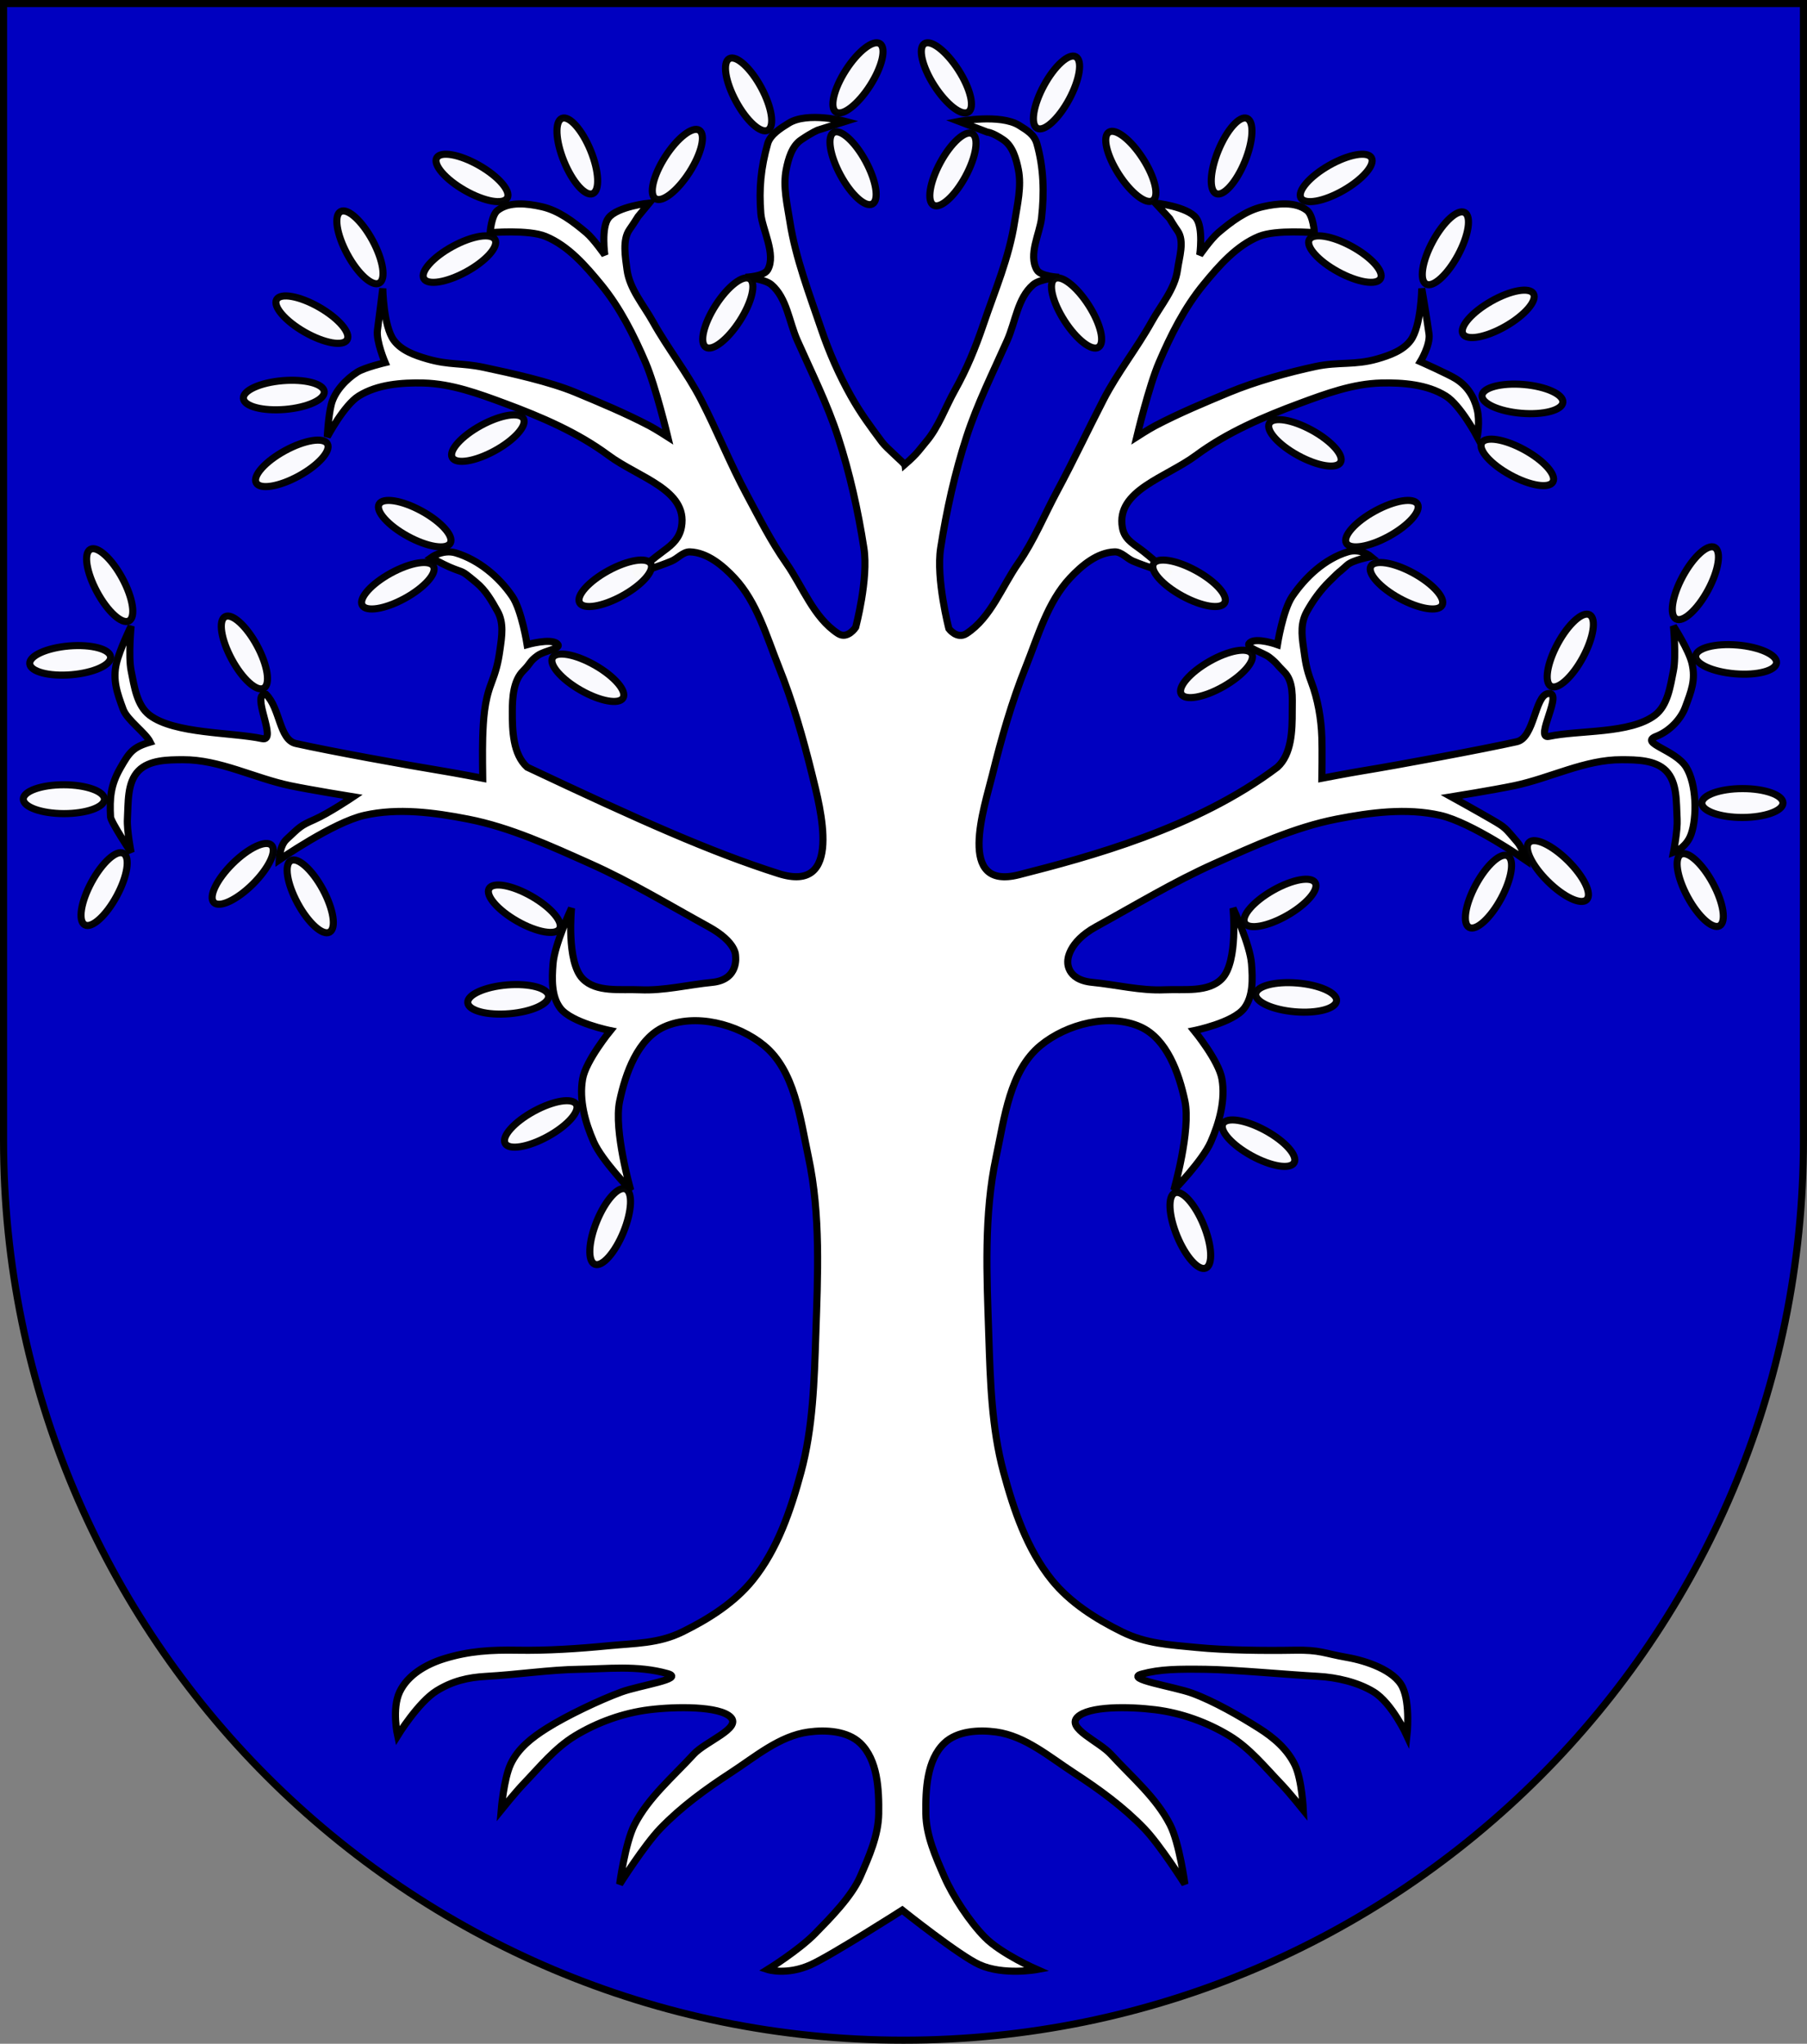<?xml version="1.0" encoding="UTF-8" standalone="no"?>
<!-- Created with Inkscape (http://www.inkscape.org/) -->
<svg
   xmlns:ns="http://creativecommons.org/ns#"
   xmlns:dc="http://purl.org/dc/elements/1.1/"
   xmlns:cc="http://web.resource.org/cc/"
   xmlns:rdf="http://www.w3.org/1999/02/22-rdf-syntax-ns#"
   xmlns:svg="http://www.w3.org/2000/svg"
   xmlns="http://www.w3.org/2000/svg"
   xmlns:sodipodi="http://sodipodi.sourceforge.net/DTD/sodipodi-0.dtd"
   xmlns:inkscape="http://www.inkscape.org/namespaces/inkscape"
   width="763"
   height="863"
   id="svg2"
   version="1.1"
   inkscape:version="0.45.1"
   sodipodi:docname="Wappen_Keres.svg"
   sodipodi:version="0.32"
   inkscape:output_extension="org.inkscape.output.svg.inkscape"
   sodipodi:docbase="D:\Victor\Downloads\Wappen">
  <rect width="100%" height="100%" fill="#808080" stroke="none"/>
  <defs
     id="defs4">
    <inkscape:perspective
       sodipodi:type="inkscape:persp3d"
       inkscape:vp_x="0 : 526.18109 : 1"
       inkscape:vp_y="0 : 1000 : 0"
       inkscape:vp_z="744.09448 : 526.18109 : 1"
       inkscape:persp3d-origin="372.04724 : 350.78739 : 1"
       id="perspective10" />
    <inkscape:perspective
       id="perspective2828"
       inkscape:persp3d-origin="0.5 : 0.33333333 : 1"
       inkscape:vp_z="1 : 0.5 : 1"
       inkscape:vp_y="0 : 1000 : 0"
       inkscape:vp_x="0 : 0.5 : 1"
       sodipodi:type="inkscape:persp3d" />
    <inkscape:perspective
       id="perspective2828-7"
       inkscape:persp3d-origin="0.5 : 0.33333333 : 1"
       inkscape:vp_z="1 : 0.5 : 1"
       inkscape:vp_y="0 : 1000 : 0"
       inkscape:vp_x="0 : 0.5 : 1"
       sodipodi:type="inkscape:persp3d" />
    <inkscape:perspective
       id="perspective3640"
       inkscape:persp3d-origin="0.5 : 0.33333333 : 1"
       inkscape:vp_z="1 : 0.5 : 1"
       inkscape:vp_y="0 : 1000 : 0"
       inkscape:vp_x="0 : 0.5 : 1"
       sodipodi:type="inkscape:persp3d" />
    <inkscape:perspective
       id="perspective3670"
       inkscape:persp3d-origin="0.5 : 0.33333333 : 1"
       inkscape:vp_z="1 : 0.5 : 1"
       inkscape:vp_y="0 : 1000 : 0"
       inkscape:vp_x="0 : 0.5 : 1"
       sodipodi:type="inkscape:persp3d" />
    <inkscape:perspective
       id="perspective3693"
       inkscape:persp3d-origin="0.5 : 0.33333333 : 1"
       inkscape:vp_z="1 : 0.5 : 1"
       inkscape:vp_y="0 : 1000 : 0"
       inkscape:vp_x="0 : 0.5 : 1"
       sodipodi:type="inkscape:persp3d" />
    <inkscape:perspective
       id="perspective3720"
       inkscape:persp3d-origin="0.5 : 0.33333333 : 1"
       inkscape:vp_z="1 : 0.5 : 1"
       inkscape:vp_y="0 : 1000 : 0"
       inkscape:vp_x="0 : 0.5 : 1"
       sodipodi:type="inkscape:persp3d" />
    <inkscape:perspective
       id="perspective3747"
       inkscape:persp3d-origin="0.5 : 0.33333333 : 1"
       inkscape:vp_z="1 : 0.5 : 1"
       inkscape:vp_y="0 : 1000 : 0"
       inkscape:vp_x="0 : 0.5 : 1"
       sodipodi:type="inkscape:persp3d" />
    <inkscape:perspective
       id="perspective3763"
       inkscape:persp3d-origin="0.5 : 0.33333333 : 1"
       inkscape:vp_z="1 : 0.5 : 1"
       inkscape:vp_y="0 : 1000 : 0"
       inkscape:vp_x="0 : 0.5 : 1"
       sodipodi:type="inkscape:persp3d" />
    <inkscape:perspective
       id="perspective3792"
       inkscape:persp3d-origin="0.5 : 0.33333333 : 1"
       inkscape:vp_z="1 : 0.5 : 1"
       inkscape:vp_y="0 : 1000 : 0"
       inkscape:vp_x="0 : 0.5 : 1"
       sodipodi:type="inkscape:persp3d" />
    <inkscape:perspective
       id="perspective3814"
       inkscape:persp3d-origin="0.5 : 0.33333333 : 1"
       inkscape:vp_z="1 : 0.5 : 1"
       inkscape:vp_y="0 : 1000 : 0"
       inkscape:vp_x="0 : 0.5 : 1"
       sodipodi:type="inkscape:persp3d" />
    <inkscape:perspective
       id="perspective3841"
       inkscape:persp3d-origin="0.5 : 0.33333333 : 1"
       inkscape:vp_z="1 : 0.5 : 1"
       inkscape:vp_y="0 : 1000 : 0"
       inkscape:vp_x="0 : 0.5 : 1"
       sodipodi:type="inkscape:persp3d" />
    <inkscape:perspective
       id="perspective3841-5"
       inkscape:persp3d-origin="0.5 : 0.33333333 : 1"
       inkscape:vp_z="1 : 0.5 : 1"
       inkscape:vp_y="0 : 1000 : 0"
       inkscape:vp_x="0 : 0.5 : 1"
       sodipodi:type="inkscape:persp3d" />
    <inkscape:perspective
       id="perspective3872"
       inkscape:persp3d-origin="0.5 : 0.33333333 : 1"
       inkscape:vp_z="1 : 0.5 : 1"
       inkscape:vp_y="0 : 1000 : 0"
       inkscape:vp_x="0 : 0.5 : 1"
       sodipodi:type="inkscape:persp3d" />
    <inkscape:perspective
       id="perspective3898"
       inkscape:persp3d-origin="0.5 : 0.33333333 : 1"
       inkscape:vp_z="1 : 0.5 : 1"
       inkscape:vp_y="0 : 1000 : 0"
       inkscape:vp_x="0 : 0.5 : 1"
       sodipodi:type="inkscape:persp3d" />
    <inkscape:perspective
       id="perspective3920"
       inkscape:persp3d-origin="0.5 : 0.33333333 : 1"
       inkscape:vp_z="1 : 0.5 : 1"
       inkscape:vp_y="0 : 1000 : 0"
       inkscape:vp_x="0 : 0.5 : 1"
       sodipodi:type="inkscape:persp3d" />
    <inkscape:perspective
       id="perspective2860"
       inkscape:persp3d-origin="0.5 : 0.33333333 : 1"
       inkscape:vp_z="1 : 0.5 : 1"
       inkscape:vp_y="0 : 1000 : 0"
       inkscape:vp_x="0 : 0.5 : 1"
       sodipodi:type="inkscape:persp3d" />
    <inkscape:perspective
       id="perspective3672"
       inkscape:persp3d-origin="0.5 : 0.33333333 : 1"
       inkscape:vp_z="1 : 0.5 : 1"
       inkscape:vp_y="0 : 1000 : 0"
       inkscape:vp_x="0 : 0.5 : 1"
       sodipodi:type="inkscape:persp3d" />
    <inkscape:perspective
       id="perspective3695"
       inkscape:persp3d-origin="0.5 : 0.33333333 : 1"
       inkscape:vp_z="1 : 0.5 : 1"
       inkscape:vp_y="0 : 1000 : 0"
       inkscape:vp_x="0 : 0.5 : 1"
       sodipodi:type="inkscape:persp3d" />
    <inkscape:perspective
       id="perspective3261"
       inkscape:persp3d-origin="0.5 : 0.33333333 : 1"
       inkscape:vp_z="1 : 0.5 : 1"
       inkscape:vp_y="0 : 1000 : 0"
       inkscape:vp_x="0 : 0.5 : 1"
       sodipodi:type="inkscape:persp3d" />
    <inkscape:perspective
       id="perspective2828-1"
       inkscape:persp3d-origin="0.5 : 0.33333333 : 1"
       inkscape:vp_z="1 : 0.5 : 1"
       inkscape:vp_y="0 : 1000 : 0"
       inkscape:vp_x="0 : 0.5 : 1"
       sodipodi:type="inkscape:persp3d" />
    <inkscape:perspective
       id="perspective3652"
       inkscape:persp3d-origin="0.5 : 0.33333333 : 1"
       inkscape:vp_z="1 : 0.5 : 1"
       inkscape:vp_y="0 : 1000 : 0"
       inkscape:vp_x="0 : 0.5 : 1"
       sodipodi:type="inkscape:persp3d" />
    <inkscape:perspective
       id="perspective3652-2"
       inkscape:persp3d-origin="0.5 : 0.33333333 : 1"
       inkscape:vp_z="1 : 0.5 : 1"
       inkscape:vp_y="0 : 1000 : 0"
       inkscape:vp_x="0 : 0.5 : 1"
       sodipodi:type="inkscape:persp3d" />
    <inkscape:perspective
       id="perspective3652-5"
       inkscape:persp3d-origin="0.5 : 0.33333333 : 1"
       inkscape:vp_z="1 : 0.5 : 1"
       inkscape:vp_y="0 : 1000 : 0"
       inkscape:vp_x="0 : 0.5 : 1"
       sodipodi:type="inkscape:persp3d" />
    <inkscape:perspective
       id="perspective3727"
       inkscape:persp3d-origin="0.5 : 0.33333333 : 1"
       inkscape:vp_z="1 : 0.5 : 1"
       inkscape:vp_y="0 : 1000 : 0"
       inkscape:vp_x="0 : 0.5 : 1"
       sodipodi:type="inkscape:persp3d" />
    <inkscape:perspective
       id="perspective3843"
       inkscape:persp3d-origin="0.5 : 0.33333333 : 1"
       inkscape:vp_z="1 : 0.5 : 1"
       inkscape:vp_y="0 : 1000 : 0"
       inkscape:vp_x="0 : 0.5 : 1"
       sodipodi:type="inkscape:persp3d" />
    <inkscape:perspective
       id="perspective3970"
       inkscape:persp3d-origin="0.5 : 0.33333333 : 1"
       inkscape:vp_z="1 : 0.5 : 1"
       inkscape:vp_y="0 : 1000 : 0"
       inkscape:vp_x="0 : 0.5 : 1"
       sodipodi:type="inkscape:persp3d" />
    <inkscape:perspective
       id="perspective4007"
       inkscape:persp3d-origin="0.5 : 0.33333333 : 1"
       inkscape:vp_z="1 : 0.5 : 1"
       inkscape:vp_y="0 : 1000 : 0"
       inkscape:vp_x="0 : 0.5 : 1"
       sodipodi:type="inkscape:persp3d" />
    <inkscape:perspective
       id="perspective4062"
       inkscape:persp3d-origin="0.5 : 0.33333333 : 1"
       inkscape:vp_z="1 : 0.5 : 1"
       inkscape:vp_y="0 : 1000 : 0"
       inkscape:vp_x="0 : 0.5 : 1"
       sodipodi:type="inkscape:persp3d" />
    <inkscape:perspective
       id="perspective4153"
       inkscape:persp3d-origin="0.5 : 0.33333333 : 1"
       inkscape:vp_z="1 : 0.5 : 1"
       inkscape:vp_y="0 : 1000 : 0"
       inkscape:vp_x="0 : 0.5 : 1"
       sodipodi:type="inkscape:persp3d" />
    <inkscape:perspective
       id="perspective4316"
       inkscape:persp3d-origin="0.5 : 0.33333333 : 1"
       inkscape:vp_z="1 : 0.5 : 1"
       inkscape:vp_y="0 : 1000 : 0"
       inkscape:vp_x="0 : 0.5 : 1"
       sodipodi:type="inkscape:persp3d" />
    <inkscape:perspective
       id="perspective4316-9"
       inkscape:persp3d-origin="0.5 : 0.33333333 : 1"
       inkscape:vp_z="1 : 0.5 : 1"
       inkscape:vp_y="0 : 1000 : 0"
       inkscape:vp_x="0 : 0.5 : 1"
       sodipodi:type="inkscape:persp3d" />
    <inkscape:perspective
       id="perspective2991"
       inkscape:persp3d-origin="0.5 : 0.33333333 : 1"
       inkscape:vp_z="1 : 0.5 : 1"
       inkscape:vp_y="0 : 1000 : 0"
       inkscape:vp_x="0 : 0.5 : 1"
       sodipodi:type="inkscape:persp3d" />
    <filter
       id="filter3144-1"
       inkscape:label="Specular light"
       inkscape:menu="ABCs"
       inkscape:menu-tooltip="Basic specular bevel to use for building textures"
       color-interpolation-filters="sRGB">
      <feGaussianBlur
         id="feGaussianBlur3146-6"
         result="result0"
         in="SourceAlpha"
         stdDeviation="6" />
      <feSpecularLighting
         id="feSpecularLighting3148-5"
         specularExponent="25"
         specularConstant="1"
         surfaceScale="10"
         lighting-color="#ffffff"
         result="result1"
         in="result0">
        <feDistantLight
           id="feDistantLight3150-7"
           azimuth="235"
           elevation="45" />
      </feSpecularLighting>
      <feComposite
         k4="0"
         k1="0"
         id="feComposite3152-5"
         in2="result1"
         k3="1"
         k2="1"
         operator="arithmetic"
         result="result4"
         in="SourceGraphic" />
      <feComposite
         id="feComposite3154-4"
         in2="SourceAlpha"
         operator="in"
         result="result2"
         in="result4" />
    </filter>
    <filter
       id="filter3144"
       inkscape:label="Specular light"
       inkscape:menu="ABCs"
       inkscape:menu-tooltip="Basic specular bevel to use for building textures"
       color-interpolation-filters="sRGB">
      <feGaussianBlur
         id="feGaussianBlur3146"
         result="result0"
         in="SourceAlpha"
         stdDeviation="6" />
      <feSpecularLighting
         id="feSpecularLighting3148"
         specularExponent="25"
         specularConstant="1"
         surfaceScale="10"
         lighting-color="#ffffff"
         result="result1"
         in="result0">
        <feDistantLight
           id="feDistantLight3150"
           azimuth="235"
           elevation="45" />
      </feSpecularLighting>
      <feComposite
         id="feComposite3152"
         in2="result1"
         k3="1"
         k2="1"
         operator="arithmetic"
         result="result4"
         in="SourceGraphic"
         k1="0"
         k4="0" />
      <feComposite
         id="feComposite3154"
         in2="SourceAlpha"
         operator="in"
         result="result2"
         in="result4" />
    </filter>
    <filter
       id="filter2820-2-1"
       inkscape:label="Specular light"
       inkscape:menu="ABCs"
       inkscape:menu-tooltip="Basic specular bevel to use for building textures"
       color-interpolation-filters="sRGB">
      <feGaussianBlur
         id="feGaussianBlur2822-4-5"
         result="result0"
         in="SourceAlpha"
         stdDeviation="6" />
      <feSpecularLighting
         id="feSpecularLighting2824-5-4"
         specularExponent="25"
         specularConstant="1"
         surfaceScale="10"
         lighting-color="#ffffff"
         result="result1"
         in="result0">
        <feDistantLight
           id="feDistantLight2826-5-2"
           azimuth="235"
           elevation="45" />
      </feSpecularLighting>
      <feComposite
         k4="0"
         k1="0"
         id="feComposite2828-1-0"
         in2="result1"
         k3="1"
         k2="1"
         operator="arithmetic"
         result="result4"
         in="SourceGraphic" />
      <feComposite
         id="feComposite2830-7-97"
         in2="SourceAlpha"
         operator="in"
         result="result2"
         in="result4" />
    </filter>
    <filter
       id="filter2820-8"
       inkscape:label="Specular light"
       inkscape:menu="ABCs"
       inkscape:menu-tooltip="Basic specular bevel to use for building textures"
       color-interpolation-filters="sRGB">
      <feGaussianBlur
         id="feGaussianBlur2822-82"
         result="result0"
         in="SourceAlpha"
         stdDeviation="6" />
      <feSpecularLighting
         id="feSpecularLighting2824-9"
         specularExponent="25"
         specularConstant="1"
         surfaceScale="10"
         lighting-color="#ffffff"
         result="result1"
         in="result0">
        <feDistantLight
           id="feDistantLight2826-1"
           azimuth="235"
           elevation="45" />
      </feSpecularLighting>
      <feComposite
         k4="0"
         k1="0"
         id="feComposite2828-35"
         in2="result1"
         k3="1"
         k2="1"
         operator="arithmetic"
         result="result4"
         in="SourceGraphic" />
      <feComposite
         id="feComposite2830-9"
         in2="SourceAlpha"
         operator="in"
         result="result2"
         in="result4" />
    </filter>
    <filter
       id="filter2820-1-6"
       inkscape:label="Specular light"
       inkscape:menu="ABCs"
       inkscape:menu-tooltip="Basic specular bevel to use for building textures"
       color-interpolation-filters="sRGB">
      <feGaussianBlur
         id="feGaussianBlur2822-7-1"
         result="result0"
         in="SourceAlpha"
         stdDeviation="6" />
      <feSpecularLighting
         id="feSpecularLighting2824-4-3"
         specularExponent="25"
         specularConstant="1"
         surfaceScale="10"
         lighting-color="#ffffff"
         result="result1"
         in="result0">
        <feDistantLight
           id="feDistantLight2826-0-8"
           azimuth="235"
           elevation="45" />
      </feSpecularLighting>
      <feComposite
         k4="0"
         k1="0"
         id="feComposite2828-9-9"
         in2="result1"
         k3="1"
         k2="1"
         operator="arithmetic"
         result="result4"
         in="SourceGraphic" />
      <feComposite
         id="feComposite2830-4-3"
         in2="SourceAlpha"
         operator="in"
         result="result2"
         in="result4" />
    </filter>
    <filter
       id="filter2820-24"
       inkscape:label="Specular light"
       inkscape:menu="ABCs"
       inkscape:menu-tooltip="Basic specular bevel to use for building textures"
       color-interpolation-filters="sRGB">
      <feGaussianBlur
         id="feGaussianBlur2822-8"
         result="result0"
         in="SourceAlpha"
         stdDeviation="6" />
      <feSpecularLighting
         id="feSpecularLighting2824-6"
         specularExponent="25"
         specularConstant="1"
         surfaceScale="10"
         lighting-color="#ffffff"
         result="result1"
         in="result0">
        <feDistantLight
           id="feDistantLight2826-50"
           azimuth="235"
           elevation="45" />
      </feSpecularLighting>
      <feComposite
         k4="0"
         k1="0"
         id="feComposite2828-90"
         in2="result1"
         k3="1"
         k2="1"
         operator="arithmetic"
         result="result4"
         in="SourceGraphic" />
      <feComposite
         id="feComposite2830-0"
         in2="SourceAlpha"
         operator="in"
         result="result2"
         in="result4" />
    </filter>
    <filter
       id="filter2820-3"
       inkscape:label="Specular light"
       inkscape:menu="ABCs"
       inkscape:menu-tooltip="Basic specular bevel to use for building textures"
       color-interpolation-filters="sRGB">
      <feGaussianBlur
         id="feGaussianBlur2822-1"
         result="result0"
         in="SourceAlpha"
         stdDeviation="6" />
      <feSpecularLighting
         id="feSpecularLighting2824-2"
         specularExponent="25"
         specularConstant="1"
         surfaceScale="10"
         lighting-color="#ffffff"
         result="result1"
         in="result0">
        <feDistantLight
           id="feDistantLight2826-3"
           azimuth="235"
           elevation="45" />
      </feSpecularLighting>
      <feComposite
         k4="0"
         k1="0"
         id="feComposite2828-3"
         in2="result1"
         k3="1"
         k2="1"
         operator="arithmetic"
         result="result4"
         in="SourceGraphic" />
      <feComposite
         id="feComposite2830-41"
         in2="SourceAlpha"
         operator="in"
         result="result2"
         in="result4" />
    </filter>
    <filter
       id="filter2820-1-1"
       inkscape:label="Specular light"
       inkscape:menu="ABCs"
       inkscape:menu-tooltip="Basic specular bevel to use for building textures"
       color-interpolation-filters="sRGB">
      <feGaussianBlur
         id="feGaussianBlur2822-7-3"
         result="result0"
         in="SourceAlpha"
         stdDeviation="6" />
      <feSpecularLighting
         id="feSpecularLighting2824-4-8"
         specularExponent="25"
         specularConstant="1"
         surfaceScale="10"
         lighting-color="#ffffff"
         result="result1"
         in="result0">
        <feDistantLight
           id="feDistantLight2826-0-7"
           azimuth="235"
           elevation="45" />
      </feSpecularLighting>
      <feComposite
         k4="0"
         k1="0"
         id="feComposite2828-9-4"
         in2="result1"
         k3="1"
         k2="1"
         operator="arithmetic"
         result="result4"
         in="SourceGraphic" />
      <feComposite
         id="feComposite2830-4-2"
         in2="SourceAlpha"
         operator="in"
         result="result2"
         in="result4" />
    </filter>
    <filter
       id="filter2820-2-7"
       inkscape:label="Specular light"
       inkscape:menu="ABCs"
       inkscape:menu-tooltip="Basic specular bevel to use for building textures"
       color-interpolation-filters="sRGB">
      <feGaussianBlur
         id="feGaussianBlur2822-4-79"
         result="result0"
         in="SourceAlpha"
         stdDeviation="6" />
      <feSpecularLighting
         id="feSpecularLighting2824-5-3"
         specularExponent="25"
         specularConstant="1"
         surfaceScale="10"
         lighting-color="#ffffff"
         result="result1"
         in="result0">
        <feDistantLight
           id="feDistantLight2826-5-19"
           azimuth="235"
           elevation="45" />
      </feSpecularLighting>
      <feComposite
         k4="0"
         k1="0"
         id="feComposite2828-1-86"
         in2="result1"
         k3="1"
         k2="1"
         operator="arithmetic"
         result="result4"
         in="SourceGraphic" />
      <feComposite
         id="feComposite2830-7-5"
         in2="SourceAlpha"
         operator="in"
         result="result2"
         in="result4" />
    </filter>
    <filter
       id="filter2820-15"
       inkscape:label="Specular light"
       inkscape:menu="ABCs"
       inkscape:menu-tooltip="Basic specular bevel to use for building textures"
       color-interpolation-filters="sRGB">
      <feGaussianBlur
         id="feGaussianBlur2822-2"
         result="result0"
         in="SourceAlpha"
         stdDeviation="6" />
      <feSpecularLighting
         id="feSpecularLighting2824-7"
         specularExponent="25"
         specularConstant="1"
         surfaceScale="10"
         lighting-color="#ffffff"
         result="result1"
         in="result0">
        <feDistantLight
           id="feDistantLight2826-6"
           azimuth="235"
           elevation="45" />
      </feSpecularLighting>
      <feComposite
         k4="0"
         k1="0"
         id="feComposite2828-14"
         in2="result1"
         k3="1"
         k2="1"
         operator="arithmetic"
         result="result4"
         in="SourceGraphic" />
      <feComposite
         id="feComposite2830-2"
         in2="SourceAlpha"
         operator="in"
         result="result2"
         in="result4" />
    </filter>
    <filter
       id="filter2820-1-3"
       inkscape:label="Specular light"
       inkscape:menu="ABCs"
       inkscape:menu-tooltip="Basic specular bevel to use for building textures"
       color-interpolation-filters="sRGB">
      <feGaussianBlur
         id="feGaussianBlur2822-7-2"
         result="result0"
         in="SourceAlpha"
         stdDeviation="6" />
      <feSpecularLighting
         id="feSpecularLighting2824-4-2"
         specularExponent="25"
         specularConstant="1"
         surfaceScale="10"
         lighting-color="#ffffff"
         result="result1"
         in="result0">
        <feDistantLight
           id="feDistantLight2826-0-1"
           azimuth="235"
           elevation="45" />
      </feSpecularLighting>
      <feComposite
         k4="0"
         k1="0"
         id="feComposite2828-9-6"
         in2="result1"
         k3="1"
         k2="1"
         operator="arithmetic"
         result="result4"
         in="SourceGraphic" />
      <feComposite
         id="feComposite2830-4-8"
         in2="SourceAlpha"
         operator="in"
         result="result2"
         in="result4" />
    </filter>
    <filter
       id="filter2820-2-5"
       inkscape:label="Specular light"
       inkscape:menu="ABCs"
       inkscape:menu-tooltip="Basic specular bevel to use for building textures"
       color-interpolation-filters="sRGB">
      <feGaussianBlur
         id="feGaussianBlur2822-4-7"
         result="result0"
         in="SourceAlpha"
         stdDeviation="6" />
      <feSpecularLighting
         id="feSpecularLighting2824-5-6"
         specularExponent="25"
         specularConstant="1"
         surfaceScale="10"
         lighting-color="#ffffff"
         result="result1"
         in="result0">
        <feDistantLight
           id="feDistantLight2826-5-1"
           azimuth="235"
           elevation="45" />
      </feSpecularLighting>
      <feComposite
         k4="0"
         k1="0"
         id="feComposite2828-1-8"
         in2="result1"
         k3="1"
         k2="1"
         operator="arithmetic"
         result="result4"
         in="SourceGraphic" />
      <feComposite
         id="feComposite2830-7-9"
         in2="SourceAlpha"
         operator="in"
         result="result2"
         in="result4" />
    </filter>
    <filter
       id="filter3198"
       inkscape:label="Specular light"
       inkscape:menu="ABCs"
       inkscape:menu-tooltip="Basic specular bevel to use for building textures"
       color-interpolation-filters="sRGB">
      <feGaussianBlur
         id="feGaussianBlur3200"
         result="result0"
         in="SourceAlpha"
         stdDeviation="6" />
      <feSpecularLighting
         id="feSpecularLighting3202"
         specularExponent="25"
         specularConstant="1"
         surfaceScale="10"
         lighting-color="#ffffff"
         result="result1"
         in="result0">
        <feDistantLight
           id="feDistantLight3204"
           azimuth="235"
           elevation="45" />
      </feSpecularLighting>
      <feComposite
         id="feComposite3206"
         in2="result1"
         k3="1"
         k2="1"
         operator="arithmetic"
         result="result4"
         in="SourceGraphic"
         k1="0"
         k4="0" />
      <feComposite
         id="feComposite3208"
         in2="SourceAlpha"
         operator="in"
         result="result2"
         in="result4" />
    </filter>
    <filter
       id="filter2820"
       inkscape:label="Specular light"
       inkscape:menu="ABCs"
       inkscape:menu-tooltip="Basic specular bevel to use for building textures"
       color-interpolation-filters="sRGB">
      <feGaussianBlur
         id="feGaussianBlur2822"
         result="result0"
         in="SourceAlpha"
         stdDeviation="6" />
      <feSpecularLighting
         id="feSpecularLighting2824"
         specularExponent="25"
         specularConstant="1"
         surfaceScale="10"
         lighting-color="#ffffff"
         result="result1"
         in="result0">
        <feDistantLight
           id="feDistantLight2826"
           azimuth="235"
           elevation="45" />
      </feSpecularLighting>
      <feComposite
         id="feComposite2828"
         in2="result1"
         k3="1"
         k2="1"
         operator="arithmetic"
         result="result4"
         in="SourceGraphic"
         k1="0"
         k4="0" />
      <feComposite
         id="feComposite2830"
         in2="SourceAlpha"
         operator="in"
         result="result2"
         in="result4" />
    </filter>
    <filter
       id="filter2820-1"
       inkscape:label="Specular light"
       inkscape:menu="ABCs"
       inkscape:menu-tooltip="Basic specular bevel to use for building textures"
       color-interpolation-filters="sRGB">
      <feGaussianBlur
         id="feGaussianBlur2822-7"
         result="result0"
         in="SourceAlpha"
         stdDeviation="6" />
      <feSpecularLighting
         id="feSpecularLighting2824-4"
         specularExponent="25"
         specularConstant="1"
         surfaceScale="10"
         lighting-color="#ffffff"
         result="result1"
         in="result0">
        <feDistantLight
           id="feDistantLight2826-0"
           azimuth="235"
           elevation="45" />
      </feSpecularLighting>
      <feComposite
         k4="0"
         k1="0"
         id="feComposite2828-9"
         in2="result1"
         k3="1"
         k2="1"
         operator="arithmetic"
         result="result4"
         in="SourceGraphic" />
      <feComposite
         id="feComposite2830-4"
         in2="SourceAlpha"
         operator="in"
         result="result2"
         in="result4" />
    </filter>
    <filter
       id="filter2820-2"
       inkscape:label="Specular light"
       inkscape:menu="ABCs"
       inkscape:menu-tooltip="Basic specular bevel to use for building textures"
       color-interpolation-filters="sRGB">
      <feGaussianBlur
         id="feGaussianBlur2822-4"
         result="result0"
         in="SourceAlpha"
         stdDeviation="6" />
      <feSpecularLighting
         id="feSpecularLighting2824-5"
         specularExponent="25"
         specularConstant="1"
         surfaceScale="10"
         lighting-color="#ffffff"
         result="result1"
         in="result0">
        <feDistantLight
           id="feDistantLight2826-5"
           azimuth="235"
           elevation="45" />
      </feSpecularLighting>
      <feComposite
         k4="0"
         k1="0"
         id="feComposite2828-1"
         in2="result1"
         k3="1"
         k2="1"
         operator="arithmetic"
         result="result4"
         in="SourceGraphic" />
      <feComposite
         id="feComposite2830-7"
         in2="SourceAlpha"
         operator="in"
         result="result2"
         in="result4" />
    </filter>
    <inkscape:perspective
       id="perspective3838"
       inkscape:persp3d-origin="0.5 : 0.33333333 : 1"
       inkscape:vp_z="1 : 0.5 : 1"
       inkscape:vp_y="0 : 1000 : 0"
       inkscape:vp_x="0 : 0.5 : 1"
       sodipodi:type="inkscape:persp3d" />
    <inkscape:perspective
       id="perspective3781"
       inkscape:persp3d-origin="0.5 : 0.33333333 : 1"
       inkscape:vp_z="1 : 0.5 : 1"
       inkscape:vp_y="0 : 1000 : 0"
       inkscape:vp_x="0 : 0.5 : 1"
       sodipodi:type="inkscape:persp3d" />
    <inkscape:perspective
       id="perspective3806"
       inkscape:persp3d-origin="0.5 : 0.33333333 : 1"
       inkscape:vp_z="1 : 0.5 : 1"
       inkscape:vp_y="0 : 1000 : 0"
       inkscape:vp_x="0 : 0.5 : 1"
       sodipodi:type="inkscape:persp3d" />
    <inkscape:perspective
       id="perspective3829"
       inkscape:persp3d-origin="0.5 : 0.33333333 : 1"
       inkscape:vp_z="1 : 0.5 : 1"
       inkscape:vp_y="0 : 1000 : 0"
       inkscape:vp_x="0 : 0.5 : 1"
       sodipodi:type="inkscape:persp3d" />
    <inkscape:perspective
       id="perspective3883"
       inkscape:persp3d-origin="0.5 : 0.33333333 : 1"
       inkscape:vp_z="1 : 0.5 : 1"
       inkscape:vp_y="0 : 1000 : 0"
       inkscape:vp_x="0 : 0.5 : 1"
       sodipodi:type="inkscape:persp3d" />
    <inkscape:perspective
       id="perspective3883-1"
       inkscape:persp3d-origin="0.5 : 0.33333333 : 1"
       inkscape:vp_z="1 : 0.5 : 1"
       inkscape:vp_y="0 : 1000 : 0"
       inkscape:vp_x="0 : 0.5 : 1"
       sodipodi:type="inkscape:persp3d" />
    <inkscape:perspective
       id="perspective3883-2"
       inkscape:persp3d-origin="0.5 : 0.33333333 : 1"
       inkscape:vp_z="1 : 0.5 : 1"
       inkscape:vp_y="0 : 1000 : 0"
       inkscape:vp_x="0 : 0.5 : 1"
       sodipodi:type="inkscape:persp3d" />
    <inkscape:perspective
       id="perspective3923"
       inkscape:persp3d-origin="0.5 : 0.33333333 : 1"
       inkscape:vp_z="1 : 0.5 : 1"
       inkscape:vp_y="0 : 1000 : 0"
       inkscape:vp_x="0 : 0.5 : 1"
       sodipodi:type="inkscape:persp3d" />
    <inkscape:perspective
       id="perspective3923-3"
       inkscape:persp3d-origin="0.5 : 0.33333333 : 1"
       inkscape:vp_z="1 : 0.5 : 1"
       inkscape:vp_y="0 : 1000 : 0"
       inkscape:vp_x="0 : 0.5 : 1"
       sodipodi:type="inkscape:persp3d" />
    <inkscape:perspective
       id="perspective3923-8"
       inkscape:persp3d-origin="0.5 : 0.33333333 : 1"
       inkscape:vp_z="1 : 0.5 : 1"
       inkscape:vp_y="0 : 1000 : 0"
       inkscape:vp_x="0 : 0.5 : 1"
       sodipodi:type="inkscape:persp3d" />
    <inkscape:perspective
       id="perspective3923-2"
       inkscape:persp3d-origin="0.5 : 0.33333333 : 1"
       inkscape:vp_z="1 : 0.5 : 1"
       inkscape:vp_y="0 : 1000 : 0"
       inkscape:vp_x="0 : 0.5 : 1"
       sodipodi:type="inkscape:persp3d" />
    <inkscape:perspective
       id="perspective3923-23"
       inkscape:persp3d-origin="0.5 : 0.33333333 : 1"
       inkscape:vp_z="1 : 0.5 : 1"
       inkscape:vp_y="0 : 1000 : 0"
       inkscape:vp_x="0 : 0.5 : 1"
       sodipodi:type="inkscape:persp3d" />
    <inkscape:perspective
       id="perspective3923-87"
       inkscape:persp3d-origin="0.5 : 0.33333333 : 1"
       inkscape:vp_z="1 : 0.5 : 1"
       inkscape:vp_y="0 : 1000 : 0"
       inkscape:vp_x="0 : 0.5 : 1"
       sodipodi:type="inkscape:persp3d" />
    <inkscape:perspective
       id="perspective3923-1"
       inkscape:persp3d-origin="0.5 : 0.33333333 : 1"
       inkscape:vp_z="1 : 0.5 : 1"
       inkscape:vp_y="0 : 1000 : 0"
       inkscape:vp_x="0 : 0.5 : 1"
       sodipodi:type="inkscape:persp3d" />
    <inkscape:perspective
       id="perspective4078"
       inkscape:persp3d-origin="0.5 : 0.33333333 : 1"
       inkscape:vp_z="1 : 0.5 : 1"
       inkscape:vp_y="0 : 1000 : 0"
       inkscape:vp_x="0 : 0.5 : 1"
       sodipodi:type="inkscape:persp3d" />
    <inkscape:perspective
       id="perspective4220"
       inkscape:persp3d-origin="0.5 : 0.33333333 : 1"
       inkscape:vp_z="1 : 0.5 : 1"
       inkscape:vp_y="0 : 1000 : 0"
       inkscape:vp_x="0 : 0.5 : 1"
       sodipodi:type="inkscape:persp3d" />
    <inkscape:perspective
       id="perspective4220-6"
       inkscape:persp3d-origin="0.5 : 0.33333333 : 1"
       inkscape:vp_z="1 : 0.5 : 1"
       inkscape:vp_y="0 : 1000 : 0"
       inkscape:vp_x="0 : 0.5 : 1"
       sodipodi:type="inkscape:persp3d" />
    <inkscape:perspective
       id="perspective4220-2"
       inkscape:persp3d-origin="0.5 : 0.33333333 : 1"
       inkscape:vp_z="1 : 0.5 : 1"
       inkscape:vp_y="0 : 1000 : 0"
       inkscape:vp_x="0 : 0.5 : 1"
       sodipodi:type="inkscape:persp3d" />
    <inkscape:perspective
       id="perspective4220-8"
       inkscape:persp3d-origin="0.5 : 0.33333333 : 1"
       inkscape:vp_z="1 : 0.5 : 1"
       inkscape:vp_y="0 : 1000 : 0"
       inkscape:vp_x="0 : 0.5 : 1"
       sodipodi:type="inkscape:persp3d" />
    <inkscape:perspective
       id="perspective4220-5"
       inkscape:persp3d-origin="0.5 : 0.33333333 : 1"
       inkscape:vp_z="1 : 0.5 : 1"
       inkscape:vp_y="0 : 1000 : 0"
       inkscape:vp_x="0 : 0.5 : 1"
       sodipodi:type="inkscape:persp3d" />
    <inkscape:perspective
       id="perspective4283"
       inkscape:persp3d-origin="0.5 : 0.33333333 : 1"
       inkscape:vp_z="1 : 0.5 : 1"
       inkscape:vp_y="0 : 1000 : 0"
       inkscape:vp_x="0 : 0.5 : 1"
       sodipodi:type="inkscape:persp3d" />
    <inkscape:perspective
       id="perspective4283-0"
       inkscape:persp3d-origin="0.5 : 0.33333333 : 1"
       inkscape:vp_z="1 : 0.5 : 1"
       inkscape:vp_y="0 : 1000 : 0"
       inkscape:vp_x="0 : 0.5 : 1"
       sodipodi:type="inkscape:persp3d" />
    <inkscape:perspective
       id="perspective3821"
       inkscape:persp3d-origin="0.5 : 0.33333333 : 1"
       inkscape:vp_z="1 : 0.5 : 1"
       inkscape:vp_y="0 : 1000 : 0"
       inkscape:vp_x="0 : 0.5 : 1"
       sodipodi:type="inkscape:persp3d" />
    <inkscape:perspective
       id="perspective3028"
       inkscape:persp3d-origin="0.5 : 0.33333333 : 1"
       inkscape:vp_z="1 : 0.5 : 1"
       inkscape:vp_y="0 : 1000 : 0"
       inkscape:vp_x="0 : 0.5 : 1"
       sodipodi:type="inkscape:persp3d" />
    <inkscape:perspective
       id="perspective3046"
       inkscape:persp3d-origin="0.5 : 0.33333333 : 1"
       inkscape:vp_z="1 : 0.5 : 1"
       inkscape:vp_y="0 : 1000 : 0"
       inkscape:vp_x="0 : 0.5 : 1"
       sodipodi:type="inkscape:persp3d" />
    <inkscape:perspective
       id="perspective3072"
       inkscape:persp3d-origin="0.5 : 0.33333333 : 1"
       inkscape:vp_z="1 : 0.5 : 1"
       inkscape:vp_y="0 : 1000 : 0"
       inkscape:vp_x="0 : 0.5 : 1"
       sodipodi:type="inkscape:persp3d" />
    <inkscape:perspective
       id="perspective3096"
       inkscape:persp3d-origin="0.5 : 0.33333333 : 1"
       inkscape:vp_z="1 : 0.5 : 1"
       inkscape:vp_y="0 : 1000 : 0"
       inkscape:vp_x="0 : 0.5 : 1"
       sodipodi:type="inkscape:persp3d" />
    <inkscape:perspective
       id="perspective3902"
       inkscape:persp3d-origin="0.5 : 0.33333333 : 1"
       inkscape:vp_z="1 : 0.5 : 1"
       inkscape:vp_y="0 : 1000 : 0"
       inkscape:vp_x="0 : 0.5 : 1"
       sodipodi:type="inkscape:persp3d" />
    <inkscape:perspective
       id="perspective3902-9"
       inkscape:persp3d-origin="0.5 : 0.33333333 : 1"
       inkscape:vp_z="1 : 0.5 : 1"
       inkscape:vp_y="0 : 1000 : 0"
       inkscape:vp_x="0 : 0.5 : 1"
       sodipodi:type="inkscape:persp3d" />
    <inkscape:perspective
       id="perspective3933"
       inkscape:persp3d-origin="0.5 : 0.33333333 : 1"
       inkscape:vp_z="1 : 0.5 : 1"
       inkscape:vp_y="0 : 1000 : 0"
       inkscape:vp_x="0 : 0.5 : 1"
       sodipodi:type="inkscape:persp3d" />
    <inkscape:perspective
       id="perspective3627"
       inkscape:persp3d-origin="0.5 : 0.33333333 : 1"
       inkscape:vp_z="1 : 0.5 : 1"
       inkscape:vp_y="0 : 1000 : 0"
       inkscape:vp_x="0 : 0.5 : 1"
       sodipodi:type="inkscape:persp3d" />
    <inkscape:perspective
       id="perspective3823"
       inkscape:persp3d-origin="0.5 : 0.33333333 : 1"
       inkscape:vp_z="1 : 0.5 : 1"
       inkscape:vp_y="0 : 1000 : 0"
       inkscape:vp_x="0 : 0.5 : 1"
       sodipodi:type="inkscape:persp3d" />
    <inkscape:perspective
       id="perspective3823-7"
       inkscape:persp3d-origin="0.5 : 0.33333333 : 1"
       inkscape:vp_z="1 : 0.5 : 1"
       inkscape:vp_y="0 : 1000 : 0"
       inkscape:vp_x="0 : 0.5 : 1"
       sodipodi:type="inkscape:persp3d" />
    <inkscape:perspective
       id="perspective3854"
       inkscape:persp3d-origin="0.5 : 0.33333333 : 1"
       inkscape:vp_z="1 : 0.5 : 1"
       inkscape:vp_y="0 : 1000 : 0"
       inkscape:vp_x="0 : 0.5 : 1"
       sodipodi:type="inkscape:persp3d" />
    <inkscape:perspective
       id="perspective3854-9"
       inkscape:persp3d-origin="0.5 : 0.33333333 : 1"
       inkscape:vp_z="1 : 0.5 : 1"
       inkscape:vp_y="0 : 1000 : 0"
       inkscape:vp_x="0 : 0.5 : 1"
       sodipodi:type="inkscape:persp3d" />
    <inkscape:perspective
       id="perspective3854-8"
       inkscape:persp3d-origin="0.5 : 0.33333333 : 1"
       inkscape:vp_z="1 : 0.5 : 1"
       inkscape:vp_y="0 : 1000 : 0"
       inkscape:vp_x="0 : 0.5 : 1"
       sodipodi:type="inkscape:persp3d" />
    <inkscape:perspective
       id="perspective3854-2"
       inkscape:persp3d-origin="0.5 : 0.33333333 : 1"
       inkscape:vp_z="1 : 0.5 : 1"
       inkscape:vp_y="0 : 1000 : 0"
       inkscape:vp_x="0 : 0.5 : 1"
       sodipodi:type="inkscape:persp3d" />
    <inkscape:perspective
       id="perspective3903"
       inkscape:persp3d-origin="0.5 : 0.33333333 : 1"
       inkscape:vp_z="1 : 0.5 : 1"
       inkscape:vp_y="0 : 1000 : 0"
       inkscape:vp_x="0 : 0.5 : 1"
       sodipodi:type="inkscape:persp3d" />
    <inkscape:perspective
       id="perspective3205"
       inkscape:persp3d-origin="0.5 : 0.33333333 : 1"
       inkscape:vp_z="1 : 0.5 : 1"
       inkscape:vp_y="0 : 1000 : 0"
       inkscape:vp_x="0 : 0.5 : 1"
       sodipodi:type="inkscape:persp3d" />
    <inkscape:perspective
       id="perspective3221"
       inkscape:persp3d-origin="0.5 : 0.33333333 : 1"
       inkscape:vp_z="1 : 0.5 : 1"
       inkscape:vp_y="0 : 1000 : 0"
       inkscape:vp_x="0 : 0.5 : 1"
       sodipodi:type="inkscape:persp3d" />
    <inkscape:perspective
       id="perspective2995"
       inkscape:persp3d-origin="0.5 : 0.33333333 : 1"
       inkscape:vp_z="1 : 0.5 : 1"
       inkscape:vp_y="0 : 1000 : 0"
       inkscape:vp_x="0 : 0.5 : 1"
       sodipodi:type="inkscape:persp3d" />
    <inkscape:perspective
       id="perspective3022"
       inkscape:persp3d-origin="0.5 : 0.33333333 : 1"
       inkscape:vp_z="1 : 0.5 : 1"
       inkscape:vp_y="0 : 1000 : 0"
       inkscape:vp_x="0 : 0.5 : 1"
       sodipodi:type="inkscape:persp3d" />
    <inkscape:perspective
       id="perspective3792-1"
       inkscape:persp3d-origin="0.5 : 0.33333333 : 1"
       inkscape:vp_z="1 : 0.5 : 1"
       inkscape:vp_y="0 : 1000 : 0"
       inkscape:vp_x="0 : 0.5 : 1"
       sodipodi:type="inkscape:persp3d" />
    <inkscape:perspective
       id="perspective4918"
       inkscape:persp3d-origin="0.5 : 0.33333333 : 1"
       inkscape:vp_z="1 : 0.5 : 1"
       inkscape:vp_y="0 : 1000 : 0"
       inkscape:vp_x="0 : 0.5 : 1"
       sodipodi:type="inkscape:persp3d" />
  </defs>
  <sodipodi:namedview
     id="base"
     pagecolor="#ffffff"
     bordercolor="#666666"
     borderopacity="1.0"
     inkscape:pageopacity="0.0"
     inkscape:pageshadow="2"
     inkscape:zoom="0.5"
     inkscape:cx="425.98613"
     inkscape:cy="368.03333"
     inkscape:document-units="px"
     inkscape:current-layer="g3264"
     showgrid="false"
     inkscape:window-width="1024"
     inkscape:window-height="746"
     inkscape:window-x="0"
     inkscape:window-y="0"
     inkscape:window-maximized="1">
    <inkscape:grid
       type="xygrid"
       id="grid2816"
       empspacing="5"
       visible="true"
       enabled="true"
       snapvisiblegridlinesonly="true" />
  </sodipodi:namedview>
  <g
     inkscape:label="Ebene 1"
     inkscape:groupmode="layer"
     id="layer1"
     transform="translate(-1.644, -192.036)">
    <g
       id="g3264">
      <path
         id="path2850"
         d="m 3.144,193.536 0,480 c 0,209.868 170.132,380 380,380 209.868,0 380,-170.132 380,-380 l 0,-480 -760,0 z"
         style="fill: rgb(0, 0, 192); fill-opacity: 1; stroke: rgb(0, 0, 0); stroke-width: 3; stroke-miterlimit: 4; stroke-opacity: 1; stroke-dasharray: none;" />
      <path
         sodipodi:nodetypes="cscssssssscsssssscssssssscsssssssssssscsscsscssscsssscsscsssscsscsscssccsscsssssscsscsssscsssssscsssssscsscscssssscssscssscsccssssssscsssscssssccsssssscssssssccsssscsssscsssssssccscssscssscssssscscsscsssssscsssssscsssscsscsssssscsssssscssssscsssscsscsssscssscsscsscsssssssssssscssssssscsssssscssssssscscc"
         d="M 382.627,998.623 C 382.627,998.623 352.549,1017.832 344.049,1021.66 C 333.813,1026.269 325.794,1023.696 325.794,1023.696 C 325.794,1023.696 338.911,1015.558 345.798,1008.526 C 352.182,1002.006 361.203,992.888 364.862,984.52 C 368.569,976.043 372.543,967.135 372.676,957.879 C 372.823,947.618 372.264,935.192 364.862,928.105 C 359.468,922.94 350.374,922.392 342.984,923.404 C 330.749,925.079 320.527,933.903 310.167,940.642 C 299.587,947.523 289.232,955.049 280.475,964.148 C 273.746,971.139 263.285,987.654 263.285,987.654 C 263.285,987.654 265.626,970.252 269.536,962.581 C 275.424,951.027 285.789,942.365 294.539,932.806 C 299.521,927.364 314.855,921.837 310.167,917.136 C 305.478,912.434 287.207,912.586 275.787,914.001 C 264.832,915.36 253.985,919.256 244.532,924.971 C 236.009,930.123 229.55,938.147 222.654,945.343 C 219.326,948.815 213.278,956.312 213.278,956.312 C 213.278,956.312 214.378,943.077 217.278,936.94 C 220.448,930.231 226.206,925.798 232.468,921.837 C 240.745,916.6 254.859,909.86 264.052,906.493 C 271.648,903.711 291.282,900.916 283.475,898.725 C 270.685,895.135 258.017,896.774 245.936,896.927 C 234.137,897.077 219.521,899.219 207.027,899.898 C 199.207,900.322 192.768,901.871 186.086,905.965 C 178.31,910.729 169.521,924.971 169.521,924.971 C 169.521,924.971 167.015,913.606 170.396,906.465 C 173.806,899.262 181.614,894.782 189.211,892.428 C 199.675,889.187 209.079,888.666 220.028,888.861 C 232.572,889.085 245.952,888.212 258.438,886.986 C 269.76,885.875 279.64,886.124 289.851,881.093 C 300.885,875.657 311.826,868.751 319.543,859.154 C 329.934,846.231 335.53,829.732 339.859,813.709 C 344.928,794.945 345.469,775.156 346.109,755.727 C 346.936,730.646 348.227,705.046 342.984,680.508 C 339.458,664.004 337.247,644.196 324.231,633.496 C 313.17,624.402 295.077,619.764 282.038,625.66 C 270.962,630.669 265.794,645.081 263.285,657.002 C 260.683,669.363 267.973,694.611 267.973,694.611 C 267.973,694.611 255.792,682.079 252.346,674.239 C 248.719,665.988 246.098,656.48 247.658,647.599 C 249.013,639.878 259.378,627.227 259.378,627.227 C 259.378,627.227 242.993,623.927 238.281,617.825 C 234.401,612.8 234.66,605.355 235.156,599.02 C 235.8,590.786 242.969,575.514 242.969,575.514 C 242.969,575.514 240.696,598.062 247.658,605.288 C 253.371,611.22 263.664,609.623 271.88,609.99 C 282.081,610.445 292.189,607.841 302.353,606.855 C 313.807,605.744 312.233,595.721 312.233,595.721 C 312.233,595.721 312.859,589.983 300.79,583.349 C 284.238,574.252 268.029,564.402 250.783,556.709 C 234.071,549.254 217.167,541.409 199.213,537.904 C 184.887,535.108 169.691,533.106 155.457,536.337 C 142.276,539.329 119.514,555.142 119.514,555.142 C 119.514,555.142 119.676,549.227 122.581,546.511 C 128.15,541.304 128.357,540.746 134.398,538.109 C 140.383,535.497 150.768,528.502 150.768,528.502 C 150.768,528.502 133.005,525.643 124.202,523.801 C 108.99,520.617 94.423,512.768 78.883,512.831 C 72.44,512.857 64.645,512.922 60.13,517.532 C 55.261,522.505 55.845,530.947 55.442,537.904 C 55.168,542.626 57.005,552.008 57.005,552.008 C 57.005,552.008 48.423,539.059 48.316,536.975 C 47.918,529.21 48.282,523.639 52.441,516.371 C 56.231,509.75 57.685,507.556 65.068,505.402 C 63.123,501.454 55.326,496.105 53.66,491.589 C 51.13,484.73 49.141,479.205 50.816,472.087 C 52.154,466.403 57.005,456.417 57.005,456.417 C 57.005,456.417 55.779,469.075 57.005,475.221 C 58.333,481.88 59.418,489.929 64.818,494.026 C 75.278,501.962 99.509,501.204 112.34,503.932 C 119.18,505.387 107.122,484.358 113.956,485.22 C 119.978,491.077 119.531,504.405 126.536,505.977 C 140.914,509.204 173.731,515.166 188.274,517.532 C 194.023,518.468 205.464,520.666 205.464,520.666 C 205.464,520.666 205.273,509.171 205.464,503.429 C 205.724,495.58 206.184,488.234 208.971,480.895 C 211.084,475.329 211.935,472.189 212.765,466.292 C 213.55,460.721 214.463,455.053 211.715,450.148 C 209.163,445.595 206.778,441.38 202.772,438.045 C 195.671,432.133 198.153,434.372 191.473,431.491 C 188.466,430.195 183.623,427.509 183.623,427.509 C 183.623,427.509 188.581,423.848 194.091,425.509 C 203.674,428.398 212.338,435.583 217.966,443.88 C 221.95,449.755 224.217,464.252 224.217,464.252 C 224.217,464.252 234.119,461.429 236.901,463.849 C 239.262,465.902 231.825,466.639 228.737,468.818 C 225.222,471.3 225.723,472.208 222.654,475.221 C 218.41,479.388 217.982,486.503 217.966,492.459 C 217.943,500.568 218.232,510.511 224.217,515.965 C 271.981,538.5 301.686,551.779 330.36,560.91 C 357.943,569.694 347.975,533.025 344.547,519.099 C 340.756,503.701 336.383,488.37 330.482,473.654 C 325.268,460.65 321.29,446.27 311.729,436.045 C 306.78,430.751 300.21,425.309 292.977,425.075 C 290.066,424.981 287.845,427.855 285.163,428.993 C 280.08,431.149 269.536,434.478 269.536,434.478 C 269.536,434.478 278.487,427.092 282.072,424.501 C 285.852,421.769 288.603,419.1 289.403,414.498 C 292.122,398.846 271.34,393.77 258.597,384.331 C 245.479,374.616 230.134,368.066 214.84,362.392 C 203.761,358.283 192.27,354.055 180.46,353.773 C 171.166,353.552 161.013,354.345 153.112,359.258 C 146.959,363.085 139.829,376.496 139.829,376.496 C 139.829,376.496 140.251,367.951 141.517,362.857 C 142.879,357.374 147.751,352.172 152.518,349.159 C 155.634,347.19 164.27,345.154 164.27,345.154 C 164.27,345.154 160.397,336.117 161.02,331.457 C 161.808,325.554 163.27,313.813 163.27,313.813 C 163.27,313.813 163.52,329.742 167.958,335.752 C 171.15,340.074 176.868,342.102 182.023,343.587 C 191.548,346.332 196.33,345.131 206.027,347.186 C 217.48,349.613 233.72,353.191 244.532,357.691 C 255.084,362.083 265.662,366.488 275.787,371.795 C 278.479,373.206 283.6,376.496 283.6,376.496 C 283.6,376.496 278.513,355.178 274.224,345.154 C 269.256,333.544 263.471,322.007 255.471,312.246 C 248.906,304.236 241.592,295.819 232.03,291.874 C 224.788,288.886 208.589,290.307 208.589,290.307 C 208.589,290.307 209.124,282.946 211.715,280.905 C 216.647,277.018 224.35,277.95 230.468,279.337 C 237.526,280.939 243.695,285.621 249.22,290.307 C 252.327,292.942 257.034,299.709 257.034,299.709 C 257.034,299.709 255.383,288.183 258.597,284.039 C 262.339,279.212 275.787,277.77 275.787,277.77 L 271.056,283.508 C 271.056,283.508 269.188,286.506 267.438,288.996 C 264.378,293.35 265.705,300.698 266.41,305.978 C 267.493,314.082 273.376,320.777 277.349,327.917 C 283.619,339.183 291.755,349.366 297.665,360.825 C 304.42,373.924 309.912,387.774 316.886,400.756 C 322.231,410.705 327.138,420.524 333.608,429.776 C 340.666,439.87 345.184,452.823 355.486,459.551 C 359.51,462.179 362.943,456.939 362.943,456.939 C 362.943,456.939 368.436,436.453 366.425,423.508 C 363.955,407.608 360.453,391.797 355.486,376.496 C 350.933,362.474 344.271,349.227 338.296,335.752 C 334.792,327.851 333.917,317.857 327.357,312.246 C 324.471,309.778 316.418,309.112 316.418,309.112 C 316.418,309.112 324.16,308.846 325.794,305.978 C 329.493,299.483 323.443,288.807 322.91,282.234 C 322.057,271.705 322.914,262.859 325.794,252.697 C 326.878,248.871 331.296,246.15 334.667,244.053 C 342.648,239.089 358.611,243.295 358.611,243.295 L 346.994,246.978 C 346.994,246.978 344.611,247.878 339.859,251.13 C 336.01,253.764 334.516,259.084 333.608,263.667 C 332.183,270.858 334.048,278.361 335.17,285.606 C 337.555,301.005 343.435,316.296 348.435,331.051 C 351.736,340.793 355.91,350.288 360.936,359.258 C 364.971,366.459 369.131,372.103 374.071,378.7 C 376.126,381.445 383.44,387.504 383.591,388.277 C 389.279,383.363 390.22,381.445 392.577,378.7 C 397.946,372.448 400.747,364.134 404.782,356.933 C 409.808,347.963 413.517,338.933 416.818,329.191 C 421.818,314.436 427.698,301.005 430.083,285.606 C 431.205,278.361 433.07,270.858 431.645,263.667 C 430.737,259.084 429.243,253.764 425.394,251.13 C 420.642,247.878 418.547,247.839 418.547,247.839 L 406.642,243.295 C 406.642,243.295 424,240.019 431.981,244.983 C 435.352,247.08 438.375,248.871 439.459,252.697 C 442.339,262.859 442.635,273.328 441.44,284.039 C 440.701,290.668 435.76,299.483 439.459,305.978 C 441.093,308.846 448.835,309.112 448.835,309.112 C 448.835,309.112 440.782,309.778 437.896,312.246 C 431.336,317.857 430.461,327.851 426.957,335.752 C 420.982,349.227 414.32,362.474 409.767,376.496 C 404.8,391.797 401.298,407.608 398.828,423.508 C 396.817,436.453 402.31,457.514 402.31,457.514 C 402.31,457.514 405.743,462.179 409.767,459.551 C 420.069,452.823 424.587,439.87 431.645,429.776 C 438.115,420.524 442.616,409.486 447.96,399.538 C 454.935,386.555 460.833,373.924 467.588,360.825 C 473.498,349.366 481.634,339.183 487.904,327.917 C 491.877,320.777 497.761,314.082 498.843,305.978 C 499.548,300.698 501.924,293.875 498.864,289.52 C 497.114,287.031 495.509,284.295 495.509,284.295 L 489.466,277.77 C 489.466,277.77 502.914,279.212 506.656,284.039 C 509.87,288.183 508.219,299.709 508.219,299.709 C 508.219,299.709 512.926,292.942 516.033,290.307 C 521.558,285.621 527.727,280.939 534.785,279.337 C 540.904,277.95 548.606,277.018 553.538,280.905 C 556.129,282.946 556.664,290.307 556.664,290.307 C 556.664,290.307 540.465,288.886 533.223,291.874 C 523.661,295.819 516.347,304.236 509.782,312.246 C 501.782,322.007 495.997,333.544 491.029,345.154 C 486.74,355.178 481.653,376.496 481.653,376.496 C 481.653,376.496 486.775,373.206 489.466,371.795 C 499.591,366.488 510.169,362.083 520.721,357.691 C 531.533,353.191 545.742,349.207 557.195,346.78 C 566.892,344.725 573.705,346.332 583.23,343.587 C 588.385,342.102 594.103,340.074 597.295,335.752 C 601.733,329.742 601.983,313.813 601.983,313.813 C 601.983,313.813 604.258,327.179 605.046,333.082 C 605.668,337.742 601.389,344.748 601.389,344.748 C 601.389,344.748 613.275,350.034 616.391,352.003 C 621.158,355.016 623.999,359.405 625.361,364.888 C 626.627,369.982 625.424,376.496 625.424,376.496 C 625.424,376.496 618.294,363.085 612.141,359.258 C 604.24,354.345 594.087,353.552 584.793,353.773 C 572.983,354.055 561.492,358.283 550.413,362.392 C 535.119,368.066 519.774,374.616 506.656,384.331 C 493.913,393.77 472.843,399.134 475.563,414.785 C 476.363,419.388 479.401,421.194 483.181,423.926 C 486.767,426.518 495.717,434.478 495.717,434.478 C 495.717,434.478 485.173,431.149 480.09,428.993 C 477.408,427.855 475.187,424.981 472.276,425.075 C 465.043,425.309 458.473,430.751 453.524,436.045 C 443.964,446.27 439.985,460.65 434.771,473.654 C 428.87,488.37 424.497,503.701 420.706,519.099 C 417.278,533.025 405.31,568.194 431.893,561.41 C 461.051,553.97 506.687,541.93 541.036,515.965 C 547.021,510.511 547.31,500.568 547.287,492.459 C 547.271,486.503 547.983,479.768 543.739,475.601 C 540.669,472.588 540.983,472.202 537.589,469.558 C 534.906,467.467 526.977,465.498 529.338,463.444 C 532.12,461.024 541.036,464.252 541.036,464.252 C 541.036,464.252 543.303,449.755 547.287,443.88 C 552.915,435.583 561.146,427.964 570.728,425.075 C 576.238,423.414 580.546,427.076 580.546,427.076 C 580.546,427.076 572.876,428.491 570.528,430.624 C 564.724,435.897 569.582,431.049 562.915,437.612 C 559.2,441.268 556.09,445.595 553.538,450.148 C 550.79,455.053 551.231,459.776 552.015,465.346 C 552.845,471.244 553.197,474.357 555.31,479.923 C 558.097,487.261 559.529,495.58 559.789,503.429 C 559.98,509.171 559.789,520.666 559.789,520.666 C 559.789,520.666 571.23,518.468 576.979,517.532 C 591.522,515.166 627.752,508.45 642.13,505.223 C 649.527,503.562 649.7,485.965 655.168,484.924 C 662.345,483.558 649.2,504.351 655.647,502.98 C 668.478,500.252 689.975,501.962 700.435,494.026 C 705.835,489.929 706.92,481.88 708.248,475.221 C 709.474,469.075 708.248,456.417 708.248,456.417 C 708.248,456.417 714.724,466.403 716.062,472.087 C 717.738,479.205 715.748,483.917 713.218,490.776 C 711.552,495.293 707.006,500.642 700.998,502.964 C 693.577,505.833 709.022,508.531 713.624,515.965 C 718.032,523.084 718.27,537.012 715.718,544.289 C 713.648,550.189 708.248,552.008 708.248,552.008 C 708.248,552.008 710.085,542.626 709.811,537.904 C 709.408,530.947 709.992,522.505 705.123,517.532 C 700.608,512.922 692.813,512.857 686.37,512.831 C 670.83,512.768 656.263,520.617 641.051,523.801 C 632.248,525.643 614.485,528.502 614.485,528.502 C 614.485,528.502 626.249,535.007 631.88,538.314 C 637.347,541.526 637.06,541.468 642.219,547.496 C 644.804,550.517 645.739,555.142 645.739,555.142 C 645.739,555.142 622.977,539.329 609.796,536.337 C 595.562,533.106 580.366,535.108 566.04,537.904 C 548.086,541.409 531.182,549.254 514.47,556.709 C 497.224,564.402 481.015,574.252 464.463,583.349 C 452.394,589.983 452.52,597.721 452.52,597.721 C 452.52,597.721 451.446,605.744 462.9,606.855 C 473.064,607.841 483.172,610.445 493.373,609.99 C 501.589,609.623 511.882,611.22 517.595,605.288 C 524.557,598.062 522.284,575.514 522.284,575.514 C 522.284,575.514 529.453,590.786 530.097,599.02 C 530.593,605.355 530.852,612.8 526.972,617.825 C 522.261,623.927 505.875,627.227 505.875,627.227 C 505.875,627.227 516.24,639.878 517.595,647.599 C 519.155,656.48 516.534,665.988 512.907,674.239 C 509.461,682.079 497.28,694.611 497.28,694.611 C 497.28,694.611 504.57,669.363 501.968,657.002 C 499.459,645.081 494.291,630.669 483.215,625.66 C 470.176,619.764 452.083,624.402 441.022,633.496 C 428.006,644.196 425.795,664.004 422.269,680.508 C 417.026,705.046 418.317,730.646 419.144,755.727 C 419.784,775.156 420.325,794.945 425.394,813.709 C 429.723,829.732 435.319,846.231 445.71,859.154 C 453.427,868.751 464.368,875.657 475.402,881.093 C 485.613,886.124 495.493,886.577 506.815,887.688 C 519.301,888.914 535.681,889.085 548.225,888.861 C 559.174,888.666 560.578,890.187 570.542,891.928 C 578.376,893.298 590.447,897.262 593.857,904.465 C 597.238,911.606 595.732,924.971 595.732,924.971 C 595.732,924.971 589.443,911.229 581.667,906.465 C 574.985,902.371 566.046,900.322 558.226,899.898 C 545.732,899.219 522.694,897.077 510.896,896.927 C 498.814,896.774 491.568,896.836 483.778,898.926 C 475.946,901.028 497.403,904.211 504.999,906.993 C 514.192,910.36 525.008,916.6 533.285,921.837 C 539.547,925.798 545.305,930.731 548.476,937.44 C 551.375,943.577 551.976,956.312 551.976,956.312 C 551.976,956.312 545.927,948.815 542.599,945.343 C 535.703,938.147 529.244,930.123 520.721,924.971 C 511.268,919.256 500.421,915.36 489.466,914.001 C 478.046,912.586 461.275,912.434 456.586,917.136 C 451.898,921.837 465.732,927.364 470.714,932.806 C 479.464,942.365 489.829,951.027 495.717,962.581 C 499.627,970.252 501.968,987.654 501.968,987.654 C 501.968,987.654 491.507,971.139 484.778,964.148 C 476.022,955.049 465.666,947.523 455.086,940.642 C 444.726,933.903 434.504,925.079 422.269,923.404 C 414.879,922.392 405.785,922.94 400.391,928.105 C 392.989,935.192 392.43,947.618 392.577,957.879 C 392.71,967.135 396.684,976.043 400.391,984.52 C 404.05,992.888 411.071,1003.506 417.455,1010.026 C 424.342,1017.058 439.459,1023.696 439.459,1023.696 C 439.459,1023.696 425.44,1026.269 415.204,1021.66 C 406.704,1017.832 382.627,998.623 382.627,998.623 L 382.627,998.623 z "
         style="fill: rgb(255, 255, 255); stroke: rgb(0, 0, 0); stroke-width: 3; stroke-linecap: butt; stroke-linejoin: miter; stroke-miterlimit: 4; stroke-opacity: 1; stroke-dasharray: none;"
         id="path2830-1"
         inkscape:connector-curvature="0" />
      <g
         transform="matrix(1.094, 0, 0, 1.097, -33.634, 62.919)"
         style="stroke: rgb(0, 0, 0); stroke-width: 0.913; stroke-opacity: 1;"
         id="g4019">
        <path
           style="opacity:0.98;fill:#ffffff;fill-opacity:1;stroke:#000000;stroke-width:2.739;stroke-linecap:round;stroke-linejoin:round;stroke-miterlimit:4;stroke-opacity:1"
           d="M 597.573,199.508 C 600.271,200.969 599.119,208.318 595.001,215.922 C 590.882,223.525 585.356,228.504 582.658,227.043 C 579.96,225.581 581.112,218.233 585.23,210.629 C 589.349,203.026 594.875,198.047 597.573,199.508 z "
           id="path3627"
           inkscape:connector-curvature="0" />
        <path
           style="opacity:0.98;fill:#ffffff;fill-opacity:1;stroke:#000000;stroke-width:2.739;stroke-linecap:round;stroke-linejoin:round;stroke-miterlimit:4;stroke-opacity:1"
           d="M 137.055,443.061 C 139.213,445.242 135.98,451.941 129.833,458.024 C 123.687,464.106 116.954,467.269 114.796,465.088 C 112.638,462.907 115.871,456.208 122.017,450.126 C 128.164,444.043 134.896,440.88 137.055,443.061 L 137.055,443.061 z "
           id="path3627-4"
           inkscape:connector-curvature="0" />
        <path
           style="opacity:0.98;fill:#ffffff;fill-opacity:1;stroke:#000000;stroke-width:2.739;stroke-linecap:round;stroke-linejoin:round;stroke-miterlimit:4;stroke-opacity:1"
           d="M 79.891,446.167 C 82.589,447.629 81.438,454.978 77.319,462.581 C 73.201,470.185 67.675,475.164 64.977,473.702 C 62.279,472.241 63.43,464.892 67.549,457.289 C 71.667,449.685 77.193,444.706 79.891,446.167 z "
           id="path3627-9"
           inkscape:connector-curvature="0" />
        <path
           style="opacity:0.98;fill:#ffffff;fill-opacity:1;stroke:#000000;stroke-width:2.739;stroke-linecap:round;stroke-linejoin:round;stroke-miterlimit:4;stroke-opacity:1"
           d="M 579.375,311.767 C 580.844,314.461 575.882,320.002 568.291,324.143 C 560.699,328.284 553.354,329.458 551.885,326.764 C 550.415,324.071 555.378,318.53 562.969,314.389 C 570.56,310.247 577.905,309.074 579.375,311.767 L 579.375,311.767 z "
           id="path3627-8"
           inkscape:connector-curvature="0" />
        <path
           style="opacity: 0.98; fill: rgb(255, 255, 255); fill-opacity: 1; stroke: rgb(0, 0, 0); stroke-width: 2.739; stroke-linecap: round; stroke-linejoin: round; stroke-miterlimit: 4; stroke-opacity: 1;"
           d="m 283.456,334.726 c 1.47,2.694 -3.493,8.234 -11.084,12.376 -7.591,4.141 -14.936,5.315 -16.406,2.621 -1.47,-2.694 3.493,-8.234 11.084,-12.376 7.591,-4.141 14.936,-5.315 16.406,-2.621 z"
           id="path3627-8-8"
           inkscape:connector-curvature="0" />
        <path
           style="opacity:0.98;fill:#ffffff;fill-opacity:1;stroke:#000000;stroke-width:2.739;stroke-linecap:round;stroke-linejoin:round;stroke-miterlimit:4;stroke-opacity:1"
           d="M 199.554,335.669 C 201.023,338.363 196.061,343.904 188.47,348.045 C 180.878,352.187 173.533,353.36 172.064,350.667 C 170.594,347.973 175.557,342.432 183.148,338.291 C 190.739,334.149 198.084,332.976 199.554,335.669 L 199.554,335.669 z "
           id="path3627-8-4"
           inkscape:connector-curvature="0" />
        <path
           style="opacity:0.98;fill:#ffffff;fill-opacity:1;stroke:#000000;stroke-width:2.739;stroke-linecap:round;stroke-linejoin:round;stroke-miterlimit:4;stroke-opacity:1"
           d="M 158.627,288.562 C 160.097,291.256 155.134,296.797 147.543,300.938 C 139.952,305.079 132.607,306.253 131.137,303.559 C 129.668,300.866 134.631,295.325 142.222,291.184 C 149.813,287.042 157.158,285.869 158.627,288.562 L 158.627,288.562 z "
           id="path3627-8-5"
           inkscape:connector-curvature="0" />
        <path
           style="opacity:0.98;fill:#ffffff;fill-opacity:1;stroke:#000000;stroke-width:2.739;stroke-linecap:round;stroke-linejoin:round;stroke-miterlimit:4;stroke-opacity:1"
           d="M 223.322,209.939 C 224.792,212.632 219.829,218.173 212.238,222.315 C 204.647,226.456 197.302,227.63 195.832,224.936 C 194.363,222.242 199.325,216.701 206.916,212.56 C 214.507,208.419 221.853,207.245 223.322,209.939 L 223.322,209.939 z "
           id="path3627-8-7"
           inkscape:connector-curvature="0" />
        <path
           style="opacity:0.98;fill:#ffffff;fill-opacity:1;stroke:#000000;stroke-width:2.739;stroke-linecap:round;stroke-linejoin:round;stroke-miterlimit:4;stroke-opacity:1"
           d="M 228.027,193.935 C 226.509,196.602 219.187,195.296 211.671,191.019 C 204.156,186.741 199.294,181.112 200.812,178.445 C 202.33,175.778 209.653,177.084 217.168,181.362 C 224.683,185.639 229.545,191.269 228.027,193.935 z "
           id="path3627-8-52-1"
           inkscape:connector-curvature="0" />
        <path
           style="opacity:0.98;fill:#ffffff;fill-opacity:1;stroke:#000000;stroke-width:2.739;stroke-linecap:round;stroke-linejoin:round;stroke-miterlimit:4;stroke-opacity:1"
           d="M 166.229,248.483 C 164.711,251.149 157.388,249.844 149.873,245.566 C 142.357,241.288 137.496,235.659 139.013,232.992 C 140.531,230.326 147.854,231.631 155.369,235.909 C 162.885,240.187 167.746,245.816 166.229,248.483 z "
           id="path3627-8-52-2"
           inkscape:connector-curvature="0" />
        <path
           style="opacity:0.98;fill:#ffffff;fill-opacity:1;stroke:#000000;stroke-width:2.739;stroke-linecap:round;stroke-linejoin:round;stroke-miterlimit:4;stroke-opacity:1"
           d="M 272.741,386.336 C 271.223,389.002 263.901,387.696 256.385,383.419 C 248.87,379.141 244.008,373.512 245.526,370.845 C 247.044,368.179 254.367,369.484 261.882,373.762 C 269.397,378.039 274.259,383.669 272.741,386.336 z "
           id="path3627-8-52-6"
           inkscape:connector-curvature="0" />
        <path
           style="opacity:0.98;fill:#ffffff;fill-opacity:1;stroke:#000000;stroke-width:2.739;stroke-linecap:round;stroke-linejoin:round;stroke-miterlimit:4;stroke-opacity:1"
           d="M 248.23,475.229 C 246.712,477.896 239.39,476.59 231.874,472.312 C 224.359,468.035 219.497,462.405 221.015,459.739 C 222.533,457.072 229.856,458.378 237.371,462.655 C 244.886,466.933 249.748,472.562 248.23,475.229 z "
           id="path3627-8-52-5"
           inkscape:connector-curvature="0" />
        <path
           style="opacity:0.98;fill:#ffffff;fill-opacity:1;stroke:#000000;stroke-width:2.739;stroke-linecap:round;stroke-linejoin:round;stroke-miterlimit:4;stroke-opacity:1"
           d="M 273.69,575.36 C 276.529,576.524 276.171,583.954 272.89,591.955 C 269.609,599.956 264.648,605.498 261.809,604.333 C 258.97,603.169 259.328,595.74 262.609,587.739 C 265.89,579.738 270.851,574.196 273.69,575.36 z "
           id="path3627-8-52-61"
           inkscape:connector-curvature="0" />
        <path
           style="opacity:0.98;fill:#ffffff;fill-opacity:1;stroke:#000000;stroke-width:2.739;stroke-linecap:round;stroke-linejoin:round;stroke-miterlimit:4;stroke-opacity:1"
           d="M 72.552,425.358 C 72.546,428.426 65.531,430.9 56.884,430.883 C 48.237,430.865 41.232,428.364 41.238,425.296 C 41.244,422.227 48.259,419.754 56.906,419.771 C 65.554,419.788 72.559,422.29 72.552,425.358 L 72.552,425.358 z "
           id="path3627-8-52-27"
           inkscape:connector-curvature="0" />
        <path
           style="opacity:0.98;fill:#ffffff;fill-opacity:1;stroke:#000000;stroke-width:2.739;stroke-linecap:round;stroke-linejoin:round;stroke-miterlimit:4;stroke-opacity:1"
           d="M 74.935,370.586 C 75.19,373.644 68.411,376.707 59.794,377.426 C 51.177,378.146 43.984,376.251 43.729,373.193 C 43.473,370.135 50.252,367.073 58.869,366.353 C 67.487,365.633 74.679,367.529 74.935,370.586 z "
           id="path3627-8-52-27-3"
           inkscape:connector-curvature="0" />
        <path
           style="opacity:0.98;fill:#ffffff;fill-opacity:1;stroke:#000000;stroke-width:2.739;stroke-linecap:round;stroke-linejoin:round;stroke-miterlimit:4;stroke-opacity:1"
           d="M 243.994,501.062 C 244.25,504.12 237.471,507.182 228.853,507.902 C 220.236,508.622 213.043,506.726 212.788,503.669 C 212.532,500.611 219.311,497.549 227.929,496.829 C 236.546,496.109 243.739,498.004 243.994,501.062 L 243.994,501.062 z "
           id="path3627-8-52-27-3-4"
           inkscape:connector-curvature="0" />
        <path
           style="opacity:0.98;fill:#ffffff;fill-opacity:1;stroke:#000000;stroke-width:2.739;stroke-linecap:round;stroke-linejoin:round;stroke-miterlimit:4;stroke-opacity:1"
           d="M 157.396,268.46 C 157.651,271.518 150.873,274.58 142.255,275.3 C 133.638,276.02 126.445,274.124 126.19,271.067 C 125.934,268.009 132.713,264.947 141.33,264.227 C 149.948,263.507 157.14,265.402 157.396,268.46 L 157.396,268.46 z "
           id="path3627-8-52-27-3-13"
           inkscape:connector-curvature="0" />
        <path
           style="opacity:0.98;fill:#ffffff;fill-opacity:1;stroke:#000000;stroke-width:2.739;stroke-linecap:round;stroke-linejoin:round;stroke-miterlimit:4;stroke-opacity:1"
           d="M 354.915,160.837 C 352.334,159.176 354.036,151.935 358.715,144.663 C 363.395,137.391 369.28,132.843 371.86,134.503 C 374.441,136.163 372.739,143.404 368.06,150.676 C 363.38,157.948 357.495,162.497 354.915,160.837 L 354.915,160.837 z "
           id="path3627-8-52-27-3-79"
           inkscape:connector-curvature="0" />
        <path
           style="opacity:0.98;fill:#ffffff;fill-opacity:1;stroke:#000000;stroke-width:2.739;stroke-linecap:round;stroke-linejoin:round;stroke-miterlimit:4;stroke-opacity:1"
           d="M 285.214,194.172 C 282.634,192.511 284.336,185.27 289.015,177.998 C 293.694,170.727 299.579,166.178 302.16,167.838 C 304.74,169.498 303.039,176.739 298.359,184.011 C 293.68,191.283 287.795,195.832 285.214,194.172 z "
           id="path3627-8-52-27-3-79-3"
           inkscape:connector-curvature="0" />
        <path
           style="opacity: 0.98; fill: rgb(255, 255, 255); fill-opacity: 1; stroke: rgb(0, 0, 0); stroke-width: 2.739; stroke-linecap: round; stroke-linejoin: round; stroke-miterlimit: 4; stroke-opacity: 1;"
           d="m 304.675,251.346 c -2.58,-1.66 -0.879,-8.901 3.801,-16.173 4.679,-7.272 10.565,-11.821 13.145,-10.16 2.58,1.66 0.879,8.901 -3.801,16.173 -4.679,7.272 -10.565,11.821 -13.145,10.16 z"
           id="path3627-8-52-27-3-79-6"
           inkscape:connector-curvature="0" />
      </g>
      <g
         style="stroke: rgb(0, 0, 0); stroke-width: 0.913; stroke-opacity: 1;"
         id="g4019-5"
         transform="matrix(-1.094, 0, 0, 1.097, 798.8, 62.919)">
        <path
           style="opacity:0.98;fill:#ffffff;fill-opacity:1;stroke:#000000;stroke-width:2.739;stroke-linecap:round;stroke-linejoin:round;stroke-miterlimit:4;stroke-opacity:1"
           d="M 597.201,199.138 C 599.899,200.599 598.748,207.948 594.629,215.551 C 590.511,223.155 584.985,228.134 582.287,226.672 C 579.589,225.211 580.74,217.862 584.859,210.259 C 588.977,202.655 594.503,197.676 597.201,199.138 z "
           id="path3627-0"
           inkscape:connector-curvature="0" />
        <path
           style="opacity:0.98;fill:#ffffff;fill-opacity:1;stroke:#000000;stroke-width:2.739;stroke-linecap:round;stroke-linejoin:round;stroke-miterlimit:4;stroke-opacity:1"
           d="M 138.503,441.977 C 140.661,444.158 137.428,450.856 131.281,456.939 C 125.135,463.021 118.403,466.184 116.244,464.003 C 114.086,461.822 117.319,455.123 123.466,449.041 C 129.612,442.958 136.345,439.796 138.503,441.977 L 138.503,441.977 z "
           id="path3627-4-2"
           inkscape:connector-curvature="0" />
        <path
           style="opacity:0.98;fill:#ffffff;fill-opacity:1;stroke:#000000;stroke-width:2.739;stroke-linecap:round;stroke-linejoin:round;stroke-miterlimit:4;stroke-opacity:1"
           d="M 79.891,446.538 C 82.589,447.999 81.438,455.348 77.319,462.951 C 73.201,470.555 67.675,475.534 64.977,474.073 C 62.279,472.611 63.43,465.263 67.549,457.659 C 71.667,450.056 77.193,445.076 79.891,446.538 z "
           id="path3627-9-8"
           inkscape:connector-curvature="0" />
        <path
           style="opacity:0.98;fill:#ffffff;fill-opacity:1;stroke:#000000;stroke-width:2.739;stroke-linecap:round;stroke-linejoin:round;stroke-miterlimit:4;stroke-opacity:1"
           d="M 582.346,311.767 C 583.816,314.461 578.853,320.002 571.262,324.143 C 563.671,328.284 556.326,329.458 554.856,326.764 C 553.387,324.071 558.349,318.53 565.94,314.389 C 573.531,310.247 580.877,309.074 582.346,311.767 L 582.346,311.767 z "
           id="path3627-8-6"
           inkscape:connector-curvature="0" />
        <path
           style="opacity: 0.98; fill: rgb(255, 255, 255); fill-opacity: 1; stroke: rgb(0, 0, 0); stroke-width: 2.739; stroke-linecap: round; stroke-linejoin: round; stroke-miterlimit: 4; stroke-opacity: 1;"
           d="m 283.456,334.726 c 1.47,2.694 -3.493,8.234 -11.084,12.376 -7.591,4.141 -14.936,5.315 -16.406,2.621 -1.47,-2.694 3.493,-8.234 11.084,-12.376 7.591,-4.141 14.936,-5.315 16.406,-2.621 z"
           id="path3627-8-8-0"
           inkscape:connector-curvature="0" />
        <path
           style="opacity:0.98;fill:#ffffff;fill-opacity:1;stroke:#000000;stroke-width:2.739;stroke-linecap:round;stroke-linejoin:round;stroke-miterlimit:4;stroke-opacity:1"
           d="M 199.554,335.669 C 201.023,338.363 196.061,343.904 188.47,348.045 C 180.878,352.187 173.533,353.36 172.064,350.667 C 170.594,347.973 175.557,342.432 183.148,338.291 C 190.739,334.149 198.084,332.976 199.554,335.669 L 199.554,335.669 z "
           id="path3627-8-4-2"
           inkscape:connector-curvature="0" />
        <path
           style="opacity:0.98;fill:#ffffff;fill-opacity:1;stroke:#000000;stroke-width:2.739;stroke-linecap:round;stroke-linejoin:round;stroke-miterlimit:4;stroke-opacity:1"
           d="M 156.77,288.192 C 158.24,290.886 153.277,296.426 145.686,300.568 C 138.095,304.709 130.75,305.883 129.28,303.189 C 127.811,300.495 132.773,294.955 140.365,290.813 C 147.956,286.672 155.301,285.498 156.77,288.192 L 156.77,288.192 z "
           id="path3627-8-5-4"
           inkscape:connector-curvature="0" />
        <path
           style="opacity:0.98;fill:#ffffff;fill-opacity:1;stroke:#000000;stroke-width:2.739;stroke-linecap:round;stroke-linejoin:round;stroke-miterlimit:4;stroke-opacity:1"
           d="M 223.322,209.939 C 224.792,212.632 219.829,218.173 212.238,222.315 C 204.647,226.456 197.302,227.63 195.832,224.936 C 194.363,222.242 199.325,216.701 206.916,212.56 C 214.507,208.419 221.853,207.245 223.322,209.939 L 223.322,209.939 z "
           id="path3627-8-7-8"
           inkscape:connector-curvature="0" />
        <path
           style="opacity:0.98;fill:#ffffff;fill-opacity:1;stroke:#000000;stroke-width:2.739;stroke-linecap:round;stroke-linejoin:round;stroke-miterlimit:4;stroke-opacity:1"
           d="M 226.542,193.935 C 225.024,196.602 217.701,195.296 210.186,191.019 C 202.671,186.741 197.809,181.112 199.327,178.445 C 200.844,175.778 208.167,177.084 215.682,181.362 C 223.198,185.639 228.059,191.269 226.542,193.935 z "
           id="path3627-8-52-1-0"
           inkscape:connector-curvature="0" />
        <path
           style="opacity:0.98;fill:#ffffff;fill-opacity:1;stroke:#000000;stroke-width:2.739;stroke-linecap:round;stroke-linejoin:round;stroke-miterlimit:4;stroke-opacity:1"
           d="M 164,246.26 C 162.482,248.927 155.16,247.621 147.644,243.344 C 140.129,239.066 135.267,233.437 136.785,230.77 C 138.303,228.103 145.626,229.409 153.141,233.687 C 160.656,237.964 165.518,243.594 164,246.26 z "
           id="path3627-8-52-2-9"
           inkscape:connector-curvature="0" />
        <path
           style="opacity:0.98;fill:#ffffff;fill-opacity:1;stroke:#000000;stroke-width:2.739;stroke-linecap:round;stroke-linejoin:round;stroke-miterlimit:4;stroke-opacity:1"
           d="M 272.741,384.854 C 271.223,387.521 263.901,386.215 256.385,381.937 C 248.87,377.66 244.008,372.03 245.526,369.364 C 247.044,366.697 254.367,368.003 261.882,372.28 C 269.397,376.558 274.259,382.187 272.741,384.854 z "
           id="path3627-8-52-6-0"
           inkscape:connector-curvature="0" />
        <path
           style="opacity:0.98;fill:#ffffff;fill-opacity:1;stroke:#000000;stroke-width:2.739;stroke-linecap:round;stroke-linejoin:round;stroke-miterlimit:4;stroke-opacity:1"
           d="M 248.23,473.007 C 246.712,475.673 239.39,474.368 231.874,470.09 C 224.359,465.813 219.497,460.183 221.015,457.516 C 222.533,454.85 229.856,456.156 237.371,460.433 C 244.886,464.711 249.748,470.34 248.23,473.007 z "
           id="path3627-8-52-5-6"
           inkscape:connector-curvature="0" />
        <path
           style="opacity:0.98;fill:#ffffff;fill-opacity:1;stroke:#000000;stroke-width:2.739;stroke-linecap:round;stroke-linejoin:round;stroke-miterlimit:4;stroke-opacity:1"
           d="M 275.176,576.842 C 278.015,578.006 277.657,585.436 274.376,593.436 C 271.095,601.437 266.133,606.979 263.295,605.815 C 260.456,604.651 260.814,597.221 264.095,589.22 C 267.376,581.22 272.337,575.678 275.176,576.842 z "
           id="path3627-8-52-61-1"
           inkscape:connector-curvature="0" />
        <path
           style="opacity:0.98;fill:#ffffff;fill-opacity:1;stroke:#000000;stroke-width:2.739;stroke-linecap:round;stroke-linejoin:round;stroke-miterlimit:4;stroke-opacity:1"
           d="M 71.81,426.84 C 71.804,429.908 64.789,432.381 56.141,432.364 C 47.494,432.347 40.489,429.846 40.495,426.777 C 40.501,423.709 47.516,421.235 56.163,421.253 C 64.811,421.27 71.816,423.771 71.81,426.84 L 71.81,426.84 z "
           id="path3627-8-52-27-38"
           inkscape:connector-curvature="0" />
        <path
           style="opacity: 0.98; fill: rgb(255, 255, 255); fill-opacity: 1; stroke: rgb(0, 0, 0); stroke-width: 2.739; stroke-linecap: round; stroke-linejoin: round; stroke-miterlimit: 4; stroke-opacity: 1;"
           d="m 74.192,370.216 c 0.256,3.058 -6.523,6.12 -15.141,6.84 -8.617,0.72 -15.81,-1.175 -16.066,-4.233 -0.256,-3.058 6.523,-6.12 15.141,-6.84 8.617,-0.72 15.81,1.175 16.066,4.233 z"
           id="path3627-8-52-27-3-9"
           inkscape:connector-curvature="0" />
        <path
           style="opacity:0.98;fill:#ffffff;fill-opacity:1;stroke:#000000;stroke-width:2.739;stroke-linecap:round;stroke-linejoin:round;stroke-miterlimit:4;stroke-opacity:1"
           d="M 243.994,500.321 C 244.25,503.379 237.471,506.441 228.853,507.161 C 220.236,507.881 213.043,505.986 212.788,502.928 C 212.532,499.87 219.311,496.808 227.929,496.088 C 236.546,495.368 243.739,497.264 243.994,500.321 L 243.994,500.321 z "
           id="path3627-8-52-27-3-4-4"
           inkscape:connector-curvature="0" />
        <path
           style="opacity:0.98;fill:#ffffff;fill-opacity:1;stroke:#000000;stroke-width:2.739;stroke-linecap:round;stroke-linejoin:round;stroke-miterlimit:4;stroke-opacity:1"
           d="M 156.653,269.942 C 156.909,272.999 150.13,276.062 141.512,276.781 C 132.895,277.501 125.702,275.606 125.447,272.548 C 125.191,269.49 131.97,266.428 140.587,265.708 C 149.205,264.988 156.398,266.884 156.653,269.942 L 156.653,269.942 z "
           id="path3627-8-52-27-3-13-4"
           inkscape:connector-curvature="0" />
        <path
           style="opacity:0.98;fill:#ffffff;fill-opacity:1;stroke:#000000;stroke-width:2.739;stroke-linecap:round;stroke-linejoin:round;stroke-miterlimit:4;stroke-opacity:1"
           d="M 354.915,160.837 C 352.334,159.176 354.036,151.935 358.715,144.663 C 363.395,137.391 369.28,132.843 371.86,134.503 C 374.441,136.163 372.739,143.404 368.06,150.676 C 363.38,157.948 357.495,162.497 354.915,160.837 L 354.915,160.837 z "
           id="path3627-8-52-27-3-79-0"
           inkscape:connector-curvature="0" />
        <path
           style="opacity:0.98;fill:#ffffff;fill-opacity:1;stroke:#000000;stroke-width:2.739;stroke-linecap:round;stroke-linejoin:round;stroke-miterlimit:4;stroke-opacity:1"
           d="M 283.729,194.912 C 281.148,193.252 282.85,186.011 287.529,178.739 C 292.209,171.467 298.094,166.918 300.674,168.579 C 303.255,170.239 301.553,177.48 296.874,184.752 C 292.194,192.024 286.309,196.573 283.729,194.912 z "
           id="path3627-8-52-27-3-79-3-6"
           inkscape:connector-curvature="0" />
        <path
           style="opacity: 0.98; fill: rgb(255, 255, 255); fill-opacity: 1; stroke: rgb(0, 0, 0); stroke-width: 2.739; stroke-linecap: round; stroke-linejoin: round; stroke-miterlimit: 4; stroke-opacity: 1;"
           d="m 304.675,251.346 c -2.58,-1.66 -0.879,-8.901 3.801,-16.173 4.679,-7.272 10.565,-11.821 13.145,-10.16 2.58,1.66 0.879,8.901 -3.801,16.173 -4.679,7.272 -10.565,11.821 -13.145,10.16 z"
           id="path3627-8-52-27-3-79-6-1"
           inkscape:connector-curvature="0" />
      </g>
      <path
         style="opacity:0.98;fill:#ffffff;fill-opacity:1;stroke:#000000;stroke-width:3;stroke-linecap:round;stroke-linejoin:round;stroke-miterlimit:4;stroke-opacity:1"
         d="M 245.011,658.404 C 246.618,661.358 241.189,667.436 232.885,671.979 C 224.581,676.522 216.546,677.809 214.939,674.855 C 213.331,671.9 218.76,665.822 227.064,661.279 C 235.368,656.736 243.403,655.449 245.011,658.404 L 245.011,658.404 z "
         id="path2386"
         inkscape:connector-curvature="0" />
      <path
         style="opacity:0.98;fill:#ffffff;fill-opacity:1;stroke:#000000;stroke-width:3;stroke-linecap:round;stroke-linejoin:round;stroke-miterlimit:4;stroke-opacity:1"
         d="M 518.026,666.529 C 516.419,669.484 521.847,675.562 530.151,680.105 C 538.455,684.648 546.49,685.935 548.098,682.98 C 549.705,680.026 544.277,673.948 535.973,669.405 C 527.669,664.862 519.634,663.574 518.026,666.529 L 518.026,666.529 z "
         id="path2388"
         inkscape:connector-curvature="0" />
      <path
         style="opacity:0.98;fill:#ffffff;fill-opacity:1;stroke:#000000;stroke-width:3;stroke-linecap:round;stroke-linejoin:round;stroke-miterlimit:4;stroke-opacity:1"
         d="M 353.691,247.96 C 350.74,249.563 351.999,257.624 356.505,265.965 C 361.01,274.306 367.055,279.768 370.006,278.165 C 372.958,276.561 371.698,268.5 367.193,260.16 C 362.687,251.819 356.642,246.357 353.691,247.96 z "
         id="path2390"
         inkscape:connector-curvature="0" />
      <path
         style="opacity:0.98;fill:#ffffff;fill-opacity:1;stroke:#000000;stroke-width:3;stroke-linecap:round;stroke-linejoin:round;stroke-miterlimit:4;stroke-opacity:1"
         d="M 412.169,248.485 C 415.121,250.089 413.861,258.15 409.356,266.49 C 404.851,274.831 398.806,280.293 395.854,278.69 C 392.903,277.087 394.163,269.026 398.668,260.685 C 403.173,252.344 409.218,246.882 412.169,248.485 z "
         id="path2418"
         inkscape:connector-curvature="0" />
      <path
         style="opacity:0.98;fill:#ffffff;fill-opacity:1;stroke:#000000;stroke-width:3;stroke-linecap:round;stroke-linejoin:round;stroke-miterlimit:4;stroke-opacity:1"
         d="M 309.574,216.804 C 306.623,218.407 307.883,226.468 312.388,234.809 C 316.893,243.149 322.938,248.611 325.89,247.008 C 328.841,245.405 327.581,237.344 323.076,229.003 C 318.571,220.663 312.526,215.201 309.574,216.804 z "
         id="path2420"
         inkscape:connector-curvature="0" />
      <path
         style="opacity:0.98;fill:#ffffff;fill-opacity:1;stroke:#000000;stroke-width:3;stroke-linecap:round;stroke-linejoin:round;stroke-miterlimit:4;stroke-opacity:1"
         d="M 455.9,215.991 C 458.852,217.594 457.592,225.655 453.087,233.996 C 448.581,242.337 442.536,247.799 439.585,246.196 C 436.634,244.592 437.893,236.531 442.399,228.191 C 446.904,219.85 452.949,214.388 455.9,215.991 z "
         id="path2422"
         inkscape:connector-curvature="0" />
      <path
         style="opacity:0.98;fill:#ffffff;fill-opacity:1;stroke:#000000;stroke-width:3;stroke-linecap:round;stroke-linejoin:round;stroke-miterlimit:4;stroke-opacity:1"
         d="M 39.802,424.008 C 36.851,425.611 38.111,433.672 42.616,442.013 C 47.121,450.354 53.166,455.816 56.117,454.213 C 59.069,452.61 57.809,444.548 53.304,436.208 C 48.798,427.867 42.754,422.405 39.802,424.008 z "
         id="path2424"
         inkscape:connector-curvature="0" />
      <path
         style="opacity:0.98;fill:#ffffff;fill-opacity:1;stroke:#000000;stroke-width:3;stroke-linecap:round;stroke-linejoin:round;stroke-miterlimit:4;stroke-opacity:1"
         d="M 725.672,423.196 C 728.624,424.799 727.364,432.86 722.859,441.201 C 718.353,449.541 712.308,455.003 709.357,453.4 C 706.406,451.797 707.665,443.736 712.171,435.395 C 716.676,427.055 722.721,421.593 725.672,423.196 z "
         id="path2426"
         inkscape:connector-curvature="0" />
      <path
         style="opacity:0.98;fill:#ffffff;fill-opacity:1;stroke:#000000;stroke-width:3;stroke-linecap:round;stroke-linejoin:round;stroke-miterlimit:4;stroke-opacity:1"
         d="M 96.682,452.448 C 93.73,454.051 94.99,462.112 99.496,470.453 C 104.001,478.794 110.046,484.256 112.997,482.652 C 115.949,481.049 114.689,472.988 110.183,464.648 C 105.678,456.307 99.633,450.845 96.682,452.448 z "
         id="path2430"
         inkscape:connector-curvature="0" />
      <path
         style="opacity:0.98;fill:#ffffff;fill-opacity:1;stroke:#000000;stroke-width:3;stroke-linecap:round;stroke-linejoin:round;stroke-miterlimit:4;stroke-opacity:1"
         d="M 672.856,451.636 C 675.807,453.239 674.547,461.3 670.042,469.64 C 665.537,477.981 659.492,483.443 656.54,481.84 C 653.589,480.237 654.849,472.176 659.354,463.835 C 663.859,455.494 669.904,450.032 672.856,451.636 z "
         id="path2433"
         inkscape:connector-curvature="0" />
      <path
         style="opacity:0.98;fill:#ffffff;fill-opacity:1;stroke:#000000;stroke-width:3;stroke-linecap:round;stroke-linejoin:round;stroke-miterlimit:4;stroke-opacity:1"
         d="M 238.915,242.017 C 235.809,243.294 236.201,251.444 239.79,260.221 C 243.379,268.997 248.807,275.076 251.912,273.799 C 255.018,272.522 254.626,264.372 251.037,255.596 C 247.448,246.819 242.02,240.74 238.915,242.017 z "
         id="path2435"
         inkscape:connector-curvature="0" />
      <path
         style="opacity:0.98;fill:#ffffff;fill-opacity:1;stroke:#000000;stroke-width:3;stroke-linecap:round;stroke-linejoin:round;stroke-miterlimit:4;stroke-opacity:1"
         d="M 528.185,242.017 C 531.29,243.294 530.898,251.444 527.309,260.221 C 523.72,268.997 518.293,275.076 515.188,273.799 C 512.082,272.522 512.474,264.372 516.063,255.596 C 519.652,246.819 525.079,240.74 528.185,242.017 z "
         id="path2437"
         inkscape:connector-curvature="0" />
      <path
         style="opacity:0.98;fill:#ffffff;fill-opacity:1;stroke:#000000;stroke-width:3;stroke-linecap:round;stroke-linejoin:round;stroke-miterlimit:4;stroke-opacity:1"
         d="M 222.679,368.81 C 224.287,371.765 218.858,377.843 210.554,382.386 C 202.25,386.929 194.215,388.216 192.608,385.262 C 191,382.307 196.429,376.229 204.733,371.686 C 213.037,367.143 221.072,365.856 222.679,368.81 L 222.679,368.81 z "
         id="path2391"
         inkscape:connector-curvature="0" />
      <path
         style="opacity:0.98;fill:#ffffff;fill-opacity:1;stroke:#000000;stroke-width:3;stroke-linecap:round;stroke-linejoin:round;stroke-miterlimit:4;stroke-opacity:1"
         d="M 537.608,370.81 C 536,373.765 541.429,379.843 549.733,384.386 C 558.037,388.929 566.072,390.216 567.679,387.262 C 569.287,384.307 563.858,378.229 555.554,373.686 C 547.25,369.143 539.215,367.856 537.608,370.81 L 537.608,370.81 z "
         id="path2393"
         inkscape:connector-curvature="0" />
      <path
         style="opacity:0.98;fill:#ffffff;fill-opacity:1;stroke:#000000;stroke-width:3;stroke-linecap:round;stroke-linejoin:round;stroke-miterlimit:4;stroke-opacity:1"
         d="M 124.486,555.434 C 121.534,557.037 122.794,565.098 127.3,573.439 C 131.805,581.779 137.85,587.241 140.801,585.638 C 143.753,584.035 142.493,575.974 137.988,567.633 C 133.482,559.293 127.437,553.831 124.486,555.434 z "
         id="path2392"
         inkscape:connector-curvature="0" />
      <path
         style="opacity:0.98;fill:#ffffff;fill-opacity:1;stroke:#000000;stroke-width:3;stroke-linecap:round;stroke-linejoin:round;stroke-miterlimit:4;stroke-opacity:1"
         d="M 638.301,553.434 C 641.253,555.037 639.993,563.098 635.487,571.439 C 630.982,579.779 624.937,585.241 621.986,583.638 C 619.034,582.035 620.294,573.974 624.8,565.633 C 629.305,557.293 635.35,551.831 638.301,553.434 z "
         id="path2394"
         inkscape:connector-curvature="0" />
    </g>
  </g>
</svg>
